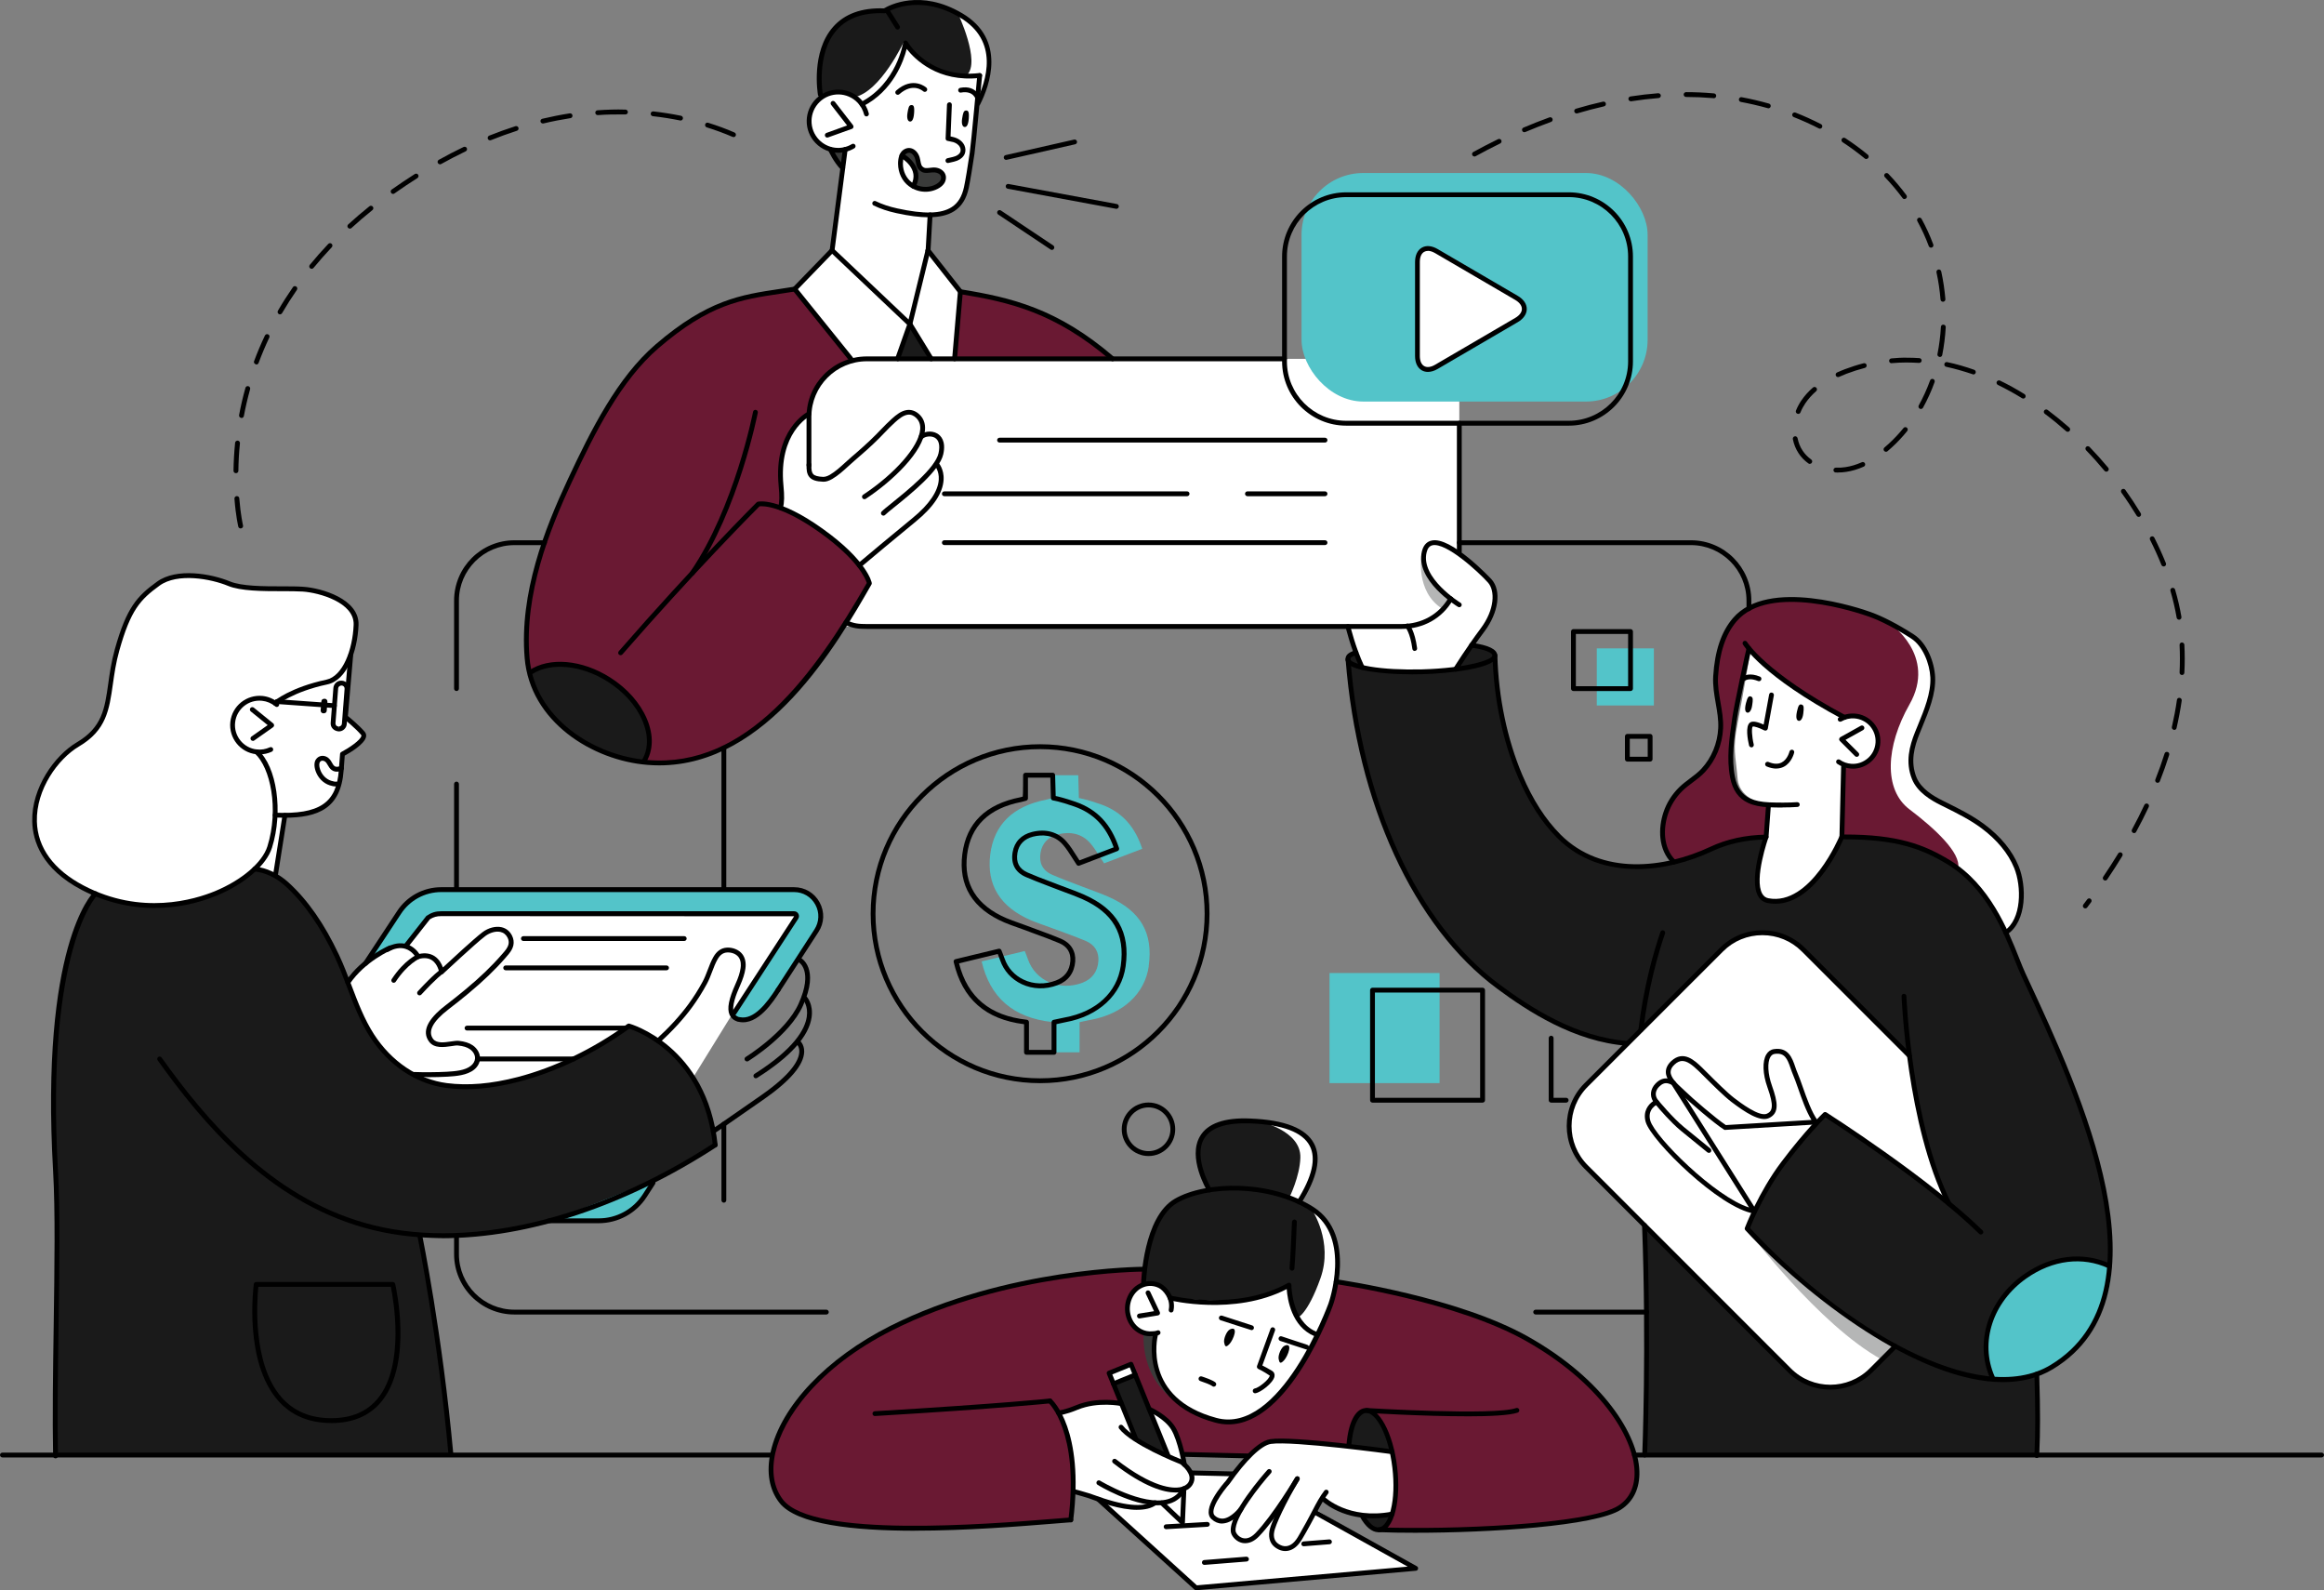 <?xml version="1.0" encoding="UTF-8"?>
<svg id="Layer_2" data-name="Layer 2" xmlns="http://www.w3.org/2000/svg" viewBox="0 0 490.96 335.86">
  <rect x="0" y="0" width="490.96" height="335.86" fill="#808080" stroke="none"/>
  <defs>
    <style>
      .cls-1 {
        fill: #6a1933;
      }

      .cls-2 {
        fill: #fff;
      }

      .cls-3 {
        fill: #b5b6b6;
      }

      .cls-4 {
        fill: #1a1a1a;
      }

      .cls-5 {
        fill: #53c4c9;
      }

      .cls-6 {
        fill: #3a3b3a;
      }
    </style>
  </defs>
  <g id="Colored">
    <g id="Group_Planning" data-name="Group Planning">
      <path class="cls-2" d="m199.04,15.04c-3.77-1.84-7.42-5.92-7.42-5.92,0,0-2.83,10.13-9.54,12.9,0,0-2.84-3.37-6.54-2.39-3.71.99-4.7,4.04-4.56,6.75.14,2.71,3.14,5.91,7.36,5.23l-2.55,21.28-7.91,8.17,11.88,14.74,21.92-.25,1.2-13.56-6.61-9.1h-.23l.45-7.51s4.85.18,6.55-2.94,2.23-9.82,2.43-11.25c.19-1.42,1.5-15.23,1.5-15.23,0,0-4.16.93-7.93-.91Z"/>
      <path class="cls-5" d="m154.8,214.01s1.38,2.65,5.23.22c3.85-2.44,8.87-12.03,8.87-12.03l4.49-7.47s.59-6.34-4.75-6.84c-5.34-.5-72.2-.31-72.2-.31l-6.45.81s-3.87,1.51-5.74,4.39c-1.87,2.88-5.94,9.69-5.94,9.69l3.3-2.28,2.45-.69,1.76.42,4.8-6.27,1.71-.65h75.51l.46.46-13.49,20.57Z"/>
      <path class="cls-2" d="m167.84,192.99h-75.51l-2.28,1.17-4.07,5.97c-.52-.24-1.13-.4-1.87-.39-2.74.03-2.79.99-2.79.99,0,0-1.46.9-3.37,1.93-1.9,1.03-4.48,4.81-4.48,4.81,0,0,.11,2.61,3.21,7.99l1.84,17.09,66.02-1.93,10.26-16.61,13.49-20.57-.46-.46Z"/>
      <path class="cls-1" d="m241.52,267.88s-22.43,1.23-39.27,6.89c-16.84,5.66-27.78,13.24-34.23,22.1-6.45,8.86-5.16,15.64-3.92,18.72,1.23,3.08,5.96,6.49,21.12,7.01,15.16.52,41.05-1.98,41.05-1.98,0,0,.42-9.16-.04-14.39l26.11,1.01,11.01.26,30.74,6.16-2.39,9.45s15.17-.09,28.74-.91c13.56-.82,20.21-2.5,21.74-3.79,1.53-1.29,4.37-2.8,3.51-9.08-.87-6.29-7.38-16.43-15.74-21.77-8.36-5.34-15.49-9.4-25.27-11.92s-16.45-4.23-22.1-4.92c-5.65-.69-41.08-2.82-41.08-2.82Z"/>
      <path class="cls-4" d="m315.82,138.42s.19,11.25,3.44,20.44c3.26,9.19,7.86,18.47,16.32,22.08,8.47,3.62,17.64,1.3,19.67.53,2.03-.77,11.94-5.15,17.85-4.7l23.02.28s11.89,1.22,17.89,6.72c6,5.49,8.66,10.4,10.9,15.93,2.24,5.53,8.89,19.88,10.74,24.43,1.85,4.55,4.25,10.12,5.95,16.08,1.7,5.96,4.02,14.44,4.13,19.98.1,5.54.45,16.28-5.78,22.95-6.23,6.67-9.66,7.09-9.66,7.09,0,0,.43,13.35,0,16.83l-82.85.26s.25-23.78.41-29.29c.16-5.5-.22-19-.22-19l-3.85-38.66s-13.17-.62-27.11-11.89c-13.94-11.27-18.42-21.53-19.49-23.65s-7.21-16.04-8.94-24.11c-1.73-8.07-3.4-20.66-3.4-20.66l30.99-1.64Z"/>
      <path class="cls-2" d="m388.75,151.93s7.74-2.61,7.98,4.93c0,0-.52,6.01-7.09,4.65l-.53,15.22s-7.06,15.6-15.21,13.55c0,0-3.67-.68-2.56-6.07,1.12-5.39,1.76-7.45,1.76-7.45l.58-6.73s-6.2-.73-6.61-5.66c-.41-4.93-1.08-6.05,0-11.56,1.08-5.5,2.72-15.3,2.72-15.3,0,0,2.42,3.38,9.35,7.7,6.93,4.32,9.91,5.98,9.91,5.98l-.3.72Z"/>
      <path class="cls-6" d="m241.63,281.18s-1.31,10.69,8.34,15.69c0,0-4.64-2.21-5.61-9.22l-.25-5.78-2.49-.69Z"/>
      <path class="cls-4" d="m284.98,305.19l8.95,1.04s-2.17-8.15-5.35-8.58c-3.18-.43-3.6,7.54-3.6,7.54Z"/>
      <path class="cls-4" d="m287.75,320.21l6.35-.25s-1.27,3.68-3.18,3.17c-1.9-.51-3.18-2.92-3.18-2.92Z"/>
      <path class="cls-4" d="m286.27,137.89l1.13,2.98s-2.68-.7-2.63-1.61c.05-.9,1.5-1.37,1.5-1.37Z"/>
      <path class="cls-4" d="m310.89,136.26l-3.36,5.08s8.4-1.65,8.3-2.92c-.11-1.27-4.93-2.16-4.93-2.16Z"/>
      <path class="cls-2" d="m284.77,132.32s2.38,7.78,2.99,8.64c0,0,4.1,1.12,9.94.95,5.84-.18,10.11-.6,10.11-.6,0,0,1.44-2.79,3.41-5.51,1.97-2.72,4.2-5.44,4.39-7.81.19-2.38.85-3.84-2.14-6.56-2.99-2.72-7.81-6.05-7.81-6.05,0,0-2.29-1.36-3.84-.39-1.55.97-1.1,5.6.44,7.41,1.54,1.8,4.2,4.1,4.2,4.1,0,0-3.94,5.75-9.48,5.62-5.54-.13-12.23.23-12.23.23Z"/>
      <path class="cls-2" d="m383.61,236.99s-2.51-5.36-3.61-8.24c-1.1-2.87-1.9-6.55-3.96-6.67-2.06-.12-2.87.96-2.92,2.32-.05,1.36.57,4.05,1.26,6.69.69,2.64-.08,4.52-1.56,4.74-1.48.22-6.15-2.69-9.09-5.56-2.93-2.86-6.03-6.63-7.9-6.67-1.87-.04-4.21,1.55-3.01,4.17l.31.49s-2.36-.21-3.05.95c-.69,1.16-1.1,2.67-.22,3.57,0,0-1.69,1.17-.5,3.16,1.19,1.99,3.11,4.1,3.11,4.1,0,0-1.85.71-.98,2.7.87,2,6.55,5.79,11.5,8.62,4.95,2.84,8,3.59,8,3.59,0,0,3.82-6.87,6.24-9.94,2.43-3.07,6.38-8.03,6.38-8.03Z"/>
      <path class="cls-2" d="m249.97,309.1s-1.04-7.37-3.63-9.18c-2.59-1.8-3.23-2.14-3.23-2.14l3.59,9.71-6.78-3.66-3.11-7.67s-3.63-.19-5.47.13c-1.83.32-7.71,2.12-7.71,2.12,0,0,2.28,3.17,2.69,8.77.4,5.6.51,7.82.51,7.82,0,0,4.97,1.65,6.86,2.18,1.89.53,6.72,2.05,9.94.46,0,0,5.71-.2,5.79-3.05,0,0,2.42-.57,2.38-2.58-.05-2.01-1.82-2.92-1.82-2.92Z"/>
      <path class="cls-2" d="m294.1,306.63s-11.92-1.45-13.91-1.64c-1.99-.19-11.55-.55-11.55-.55,0,0-3.41,1.16-6,4.43-2.59,3.27-5.67,7.48-5.67,7.48,0,0-2.14,3.6-.33,4.4,1.8.79,5.42-2.54,5.42-2.54,0,0-3.33,6.01-.45,6.96,2.88.95,10.22-9.35,10.22-9.35l-2.9,8.64s.18,2.35,1.71,2.29c1.53-.06,3.72-1.67,4.32-3.08.6-1.42,4.33-7.22,4.33-7.22,0,0,3.92,2.84,7.4,3.39,3.48.55,7.4.13,7.4.13,0,0,1.32-3.83.79-7.94-.53-4.11-.79-5.4-.79-5.4Z"/>
      <path class="cls-2" d="m164.91,107.28s-.02-2.67-.02-5.08.18-11.15,5.58-14.51c5.39-3.35.44-.27.44-.27v11.54s.68,3.18,2.98,2.27c2.3-.91,1.52-.04,4.23-2.46,2.71-2.42,8.5-8.21,8.5-8.21,0,0,2.93-3.41,4.82-3.42,1.89,0,4.14,1.18,3.31,4.52l.18.38s1.5-1.11,3.09.16c1.59,1.27-.42,6.01-.42,6.01,0,0,1.06-.06,1.03,2.21-.02,2.27-.99,4.83-3.24,7.32-2.25,2.48-13.63,11.5-13.63,11.5,0,0-5.08-5.15-9.14-7.86-4.06-2.7-7.71-4.09-7.71-4.09Z"/>
      <rect class="cls-2" x="170.9" y="75.79" width="137.39" height="56.53" rx="3.16" ry="3.16"/>
      <path class="cls-1" d="m423.73,196.99s-4.2-10.7-11.17-14.29c-6.96-3.59-10.34-5.93-23.1-5.93v-14.94s7.44.73,7.28-5.29c0,0,.12-6-7.28-5.02,0,0-8.33-4.92-10.93-6.68-2.59-1.76-8.91-7.69-8.91-7.69,0,0-2.08,9-2.52,11.85-.43,2.85-1.65,9.22-1.42,12.55.24,3.33,1.06,8.49,8,8.49l-.58,6.46s-6.02.52-9.11,1.8c-3.08,1.28-8.09,3.55-10.37,3.77,0,0-2.51-2.38-2.42-6.73.09-4.34,2.65-8.18,5.5-10.03,2.85-1.85,5.22-4.7,6.19-7.98.96-3.28.55-5.95.13-8.55-.42-2.6-1.12-6.83.22-11.26,1.34-4.43,2.35-7.43,5.96-8.86,3.62-1.43,8.45-2.79,14.13-1.74,5.69,1.05,13.6,2.94,17.73,5.7,4.13,2.76,6.29,3.72,7.23,10.1,0,0-.03,4.52-1.91,8.47-1.88,3.95-2.96,8.37-2.57,11.06.39,2.69,2.51,5.36,5.69,6.96,3.18,1.6,9.31,4.68,12.22,7.71,2.91,3.03,4.89,6.12,5.32,10.23.43,4.1-1.57,9.22-3.32,9.82Z"/>
      <path class="cls-1" d="m164.91,107.28s15.78,6.92,18.67,16.16c0,0-8.41,14.62-13.57,20.25-5.15,5.63-14.82,17.48-30.27,17.44-15.45-.04-23.44-10.21-24.33-11.51-.89-1.3-5.45-7.82-3.98-19.32,1.46-11.5,5.31-21.23,8.94-28.75,3.63-7.52,10.23-21.52,16.82-26.92,6.59-5.4,15.48-13.11,30.69-13.58l11.88,14.74s-7.76,2.23-8.86,11.28c0,0-3.42,1.96-4.7,6.28-1.29,4.31-1.16,9.98-1.16,9.98l-.13,3.96Z"/>
      <path class="cls-1" d="m202.88,61.61l-1.2,13.93h33.07s-12.39-12.42-31.87-13.93Z"/>
      <path class="cls-4" d="m182.08,22.02s8.55-5.58,9.15-12.6c0,0,3.57,4.34,7.04,5.43,3.47,1.09,8.7,1.11,8.7,1.11l-.31,5.3s3.43-6.84,1.71-11.78c-1.72-4.94-6.98-7.67-9.93-8.26-2.95-.59-7.27-1.39-10.89.71l-1.29.35s-8.06.09-10.17,4.08c-2.11,3.99-3.19,6.05-3.24,9.01-.05,2.97.71,5.14.71,5.14,0,0,5.46-3.03,8.54,1.51Z"/>
      <polygon class="cls-6" points="178.34 31.61 177.74 35.18 175.67 32.05 178.34 31.61"/>
      <polygon class="cls-2" points="260.75 311.19 251.84 310.79 232.05 316.35 252.44 335.14 298.82 331.1 266.26 312.02 260.75 311.19"/>
      <polygon class="cls-4" points="246.7 307.5 239.84 290.38 235.22 292.26 239.92 303.84 246.7 307.5"/>
      <polygon class="cls-2" points="239.84 290.38 238.93 288.13 234.3 289.8 235.22 292.26 239.84 290.38"/>
      <path class="cls-2" d="m403.36,222.86l-23.83-23.7s-5.99-4.61-13.24-.59l-32.04,31.5s-5.47,6.52-1.01,14l43.85,44.17s4.06,4.5,9.08,4.71c0,0,4.06.16,5.99-1.29,1.93-1.45,8.26-7.24,8.26-7.24,0,0-19.65-12.17-24.72-18.2-5.07-6.03-6.58-6.52-6.58-6.52l1.89-4.77s4.78-8.27,6.57-10.73c1.79-2.46,8.01-8.98,8.01-8.98,0,0,17.28,12.17,20.37,14.34,3.09,2.17,5.12,3.81,5.12,3.81,0,0-3.91-11.57-4.85-14.89-.94-3.31-2.86-15.65-2.86-15.65Z"/>
      <path class="cls-2" d="m58.22,148.43s3.04-2.04,6.34-3.12c3.3-1.08,6.01-1.77,7.08-2.72,1.07-.95,2.41-4.36,2.97-6.99.56-2.63,2.6-5.62-3.81-9.35,0,0-2.84-1.39-8.3-1.86s-7.93.51-11.29-.4c-3.36-.92-5.94-2.43-9.23-2.4-3.28.04-6.7-.42-11.08,3.71-4.37,4.12-5.62,9.49-6.28,12.4-.65,2.91-.63,5.85-1.72,9.77-1.09,3.92-2.26,7.66-5.76,9.34-3.5,1.68-6.33,5.15-8.05,8.89-1.72,3.75-2.46,9.9.35,14.84,2.81,4.94,11.06,8.94,17.12,10.15,6.06,1.21,14.27.89,18.3-1.68,4.03-2.57,9.49-3.87,11.42-8.48,1.93-4.61,1.87-9.19,1.87-9.19,0,0-.1-4.76-1.15-7.88s-2.31-4.62-2.31-4.62c0,0-5.93-.71-5.55-5.91.38-5.2,5.38-5.62,6.22-5.45.84.17,2.87.96,2.87.96Z"/>
      <path class="cls-2" d="m74.2,137.3l-1.22,14.15s4.08,3.14,3.87,3.85c-.21.71-4.22,3.83-4.22,3.83,0,0-.49,4.8-.92,6.2-.43,1.4-2.53,7.6-11.52,6.87l-1.97,12.45-3.93-.89s2.5-2.68,2.99-5.63c.5-2.94,1.11-5.79.7-9.32-.41-3.53-1.94-8.62-3.08-9.69s-2.76-.11-4.56-2.43c-1.8-2.32-1.32-6.8,1.12-8.15,2.44-1.36,5.42-1.29,6.76-.12,0,0,3.87-2.5,7.22-3.32,3.35-.81,7-1.11,8.76-7.82Z"/>
      <path class="cls-4" d="m132.69,216.61s16.87,4.67,17.99,25.22c0,0-14.57,10.7-34.41,16.01-19.84,5.31-27.58,3.18-27.58,3.18,0,0,3.07,16.47,4.28,26.08,1.21,9.62,2.29,20.08,2.29,20.08H11.73s.07-35.9,0-48.54c-.07-12.63-.42-31.93-.42-31.93,0,0,.92-20.98,4.19-28.52,3.27-7.54,4.32-9.44,4.32-9.44,0,0,7.82,3.85,15.84,2.37,8.02-1.48,12.12-2.33,18.16-7.57,0,0,4.92.16,9.02,5.43,4.1,5.28,8.29,11.74,11.8,21.52,3.51,9.78,10.2,17.65,19.12,18.69,8.92,1.04,18.86-.99,26.3-4.85,7.43-3.86,12.65-7.72,12.65-7.72Z"/>
      <path class="cls-4" d="m241.52,270.7s1.44-14.03,5.98-16.44c4.54-2.41,8.33-2.99,8.33-2.99,0,0-4.47-5.82-2.09-10.26,2.38-4.44,7.34-4.63,12.75-3.99,5.41.64,9.21,1.87,10.94,5.34,1.74,3.48-2.91,11.36-2.91,11.36,0,0,5.93,2.73,7.35,7.5,1.42,4.76.71,9.33-.71,13.9-1.42,4.57-2.83,6.95-2.89,6.95-.07,0-6.44-2.96-5.99-10.55,0,0-7.85,4.38-14.16,3.67-6.31-.71-10.62-.99-10.62-.99,0,0-1.15-3.03-5.98-3.5Z"/>
      <path class="cls-2" d="m247.43,276.57s.07-5.24-4.6-5.66c0,0-4.46.98-4.59,4.59-.14,3.61.89,6.22,5.88,6.36,0,0-1.16,5.9,1.06,9.62,2.22,3.73,6.25,7.01,11.23,8.36,4.99,1.35,7.75-.03,10.35-2.22,2.6-2.18,7.38-7.93,9.41-11.31,2.03-3.38,2.09-4.25,2.09-4.25,0,0-6.55-2.72-5.99-10.55,0,0-4.47,3.65-12.76,3.32-8.29-.34-12.02-.64-12.02-.64l-.07,2.37Z"/>
      <path class="cls-5" d="m117.03,257.64l20.95-8.29s-3.19,6.72-7.24,7.56c-4.06.84-13.7.73-13.7.73Z"/>
      <path class="cls-6" d="m190.84,32.86s2.35,1.59,2.48,3.23c.13,1.64-.2,3.23-.2,3.23,0,0,2.42.75,4.67,0,2.25-.75,1.54-2.94.87-3.23-.68-.29-2.7.26-3.41-.21-.71-.47-1.38-.98-1.38-1.79s-.81-2.48-1.85-2.48-1.18,1.25-1.18,1.25Z"/>
      <rect class="cls-5" x="274.96" y="36.54" width="73.11" height="48.27" rx="13.05" ry="13.05"/>
      <path class="cls-2" d="m320.37,67.59c2.2-1.29,2.2-3.39,0-4.68l-16.92-9.88c-2.2-1.29-4-.25-4,2.3v19.85c0,2.55,1.8,3.58,4,2.3l16.92-9.89Z"/>
      <path class="cls-5" d="m242.69,204.04c-.81,5.82-5.46,10.12-12.26,11.35-.73.13-1.46.31-2.36.5v6.37h-5.81v-6.4c-8.36-.93-13.12-5.29-14.88-12.8,3.08-.74,6-1.45,9.11-2.2.24.62.48,1.18.67,1.75,1.57,4.56,6.69,6.77,11.48,4.96,2.21-.84,3.24-2.49,3.4-4.57.14-1.9-.73-3.45-2.65-4.26-2.48-1.04-5.03-1.93-7.56-2.87-1.33-.5-2.7-.93-4.01-1.49-6.55-2.81-9.44-7.5-8.62-13.95.8-6.28,4.78-10.16,11.83-11.54.29-.06.56-.15,1.02-.27v-4.89h5.74l.13,4.83s1.27.14,4.57,1.29c4.69,1.64,7.32,4.9,8.82,9.42-2.69,1.03-5.37,2.05-8.06,3.07-1.01-1.49-1.82-2.98-2.93-4.26-1.74-2-4.19-2.52-6.79-1.87-2.03.51-3.36,1.84-3.7,3.84-.36,2.08.31,3.76,2.45,4.7,2.12.93,4.31,1.71,6.47,2.55,1.81.71,3.67,1.33,5.44,2.11,6.79,3,9.46,7.65,8.48,14.63Z"/>
      <rect class="cls-5" x="280.86" y="205.51" width="23.25" height="23.25" transform="translate(584.98 434.27) rotate(180)"/>
      <polygon class="cls-4" points="189.18 75.96 196.57 75.54 192.38 68.7 189.18 75.96"/>
      <path class="cls-4" d="m112.04,142.04c1.09,4.27,2.86,6.83,3.37,7.59.81,1.19,7.57,9.8,20.55,11.29,3.18-5.01-.09-12.79-7.31-17.37-5.9-3.75-12.62-4.2-16.61-1.5Z"/>
      <path class="cls-3" d="m300.3,117.23s-1.36,7.67,4.37,11.33l1.82-2.09s-5.78-4.16-6.18-9.25Z"/>
      <path class="cls-3" d="m397.44,287.12c1.62-1.46,2.96-2.68,2.96-2.68,0,0-19.65-12.17-24.72-18.2-4.7-5.6-6.34-6.42-6.55-6.51-.03-.01,15.08,20.07,28.32,27.38Z"/>
      <rect class="cls-5" x="337.33" y="136.94" width="12.06" height="12.06"/>
      <path class="cls-2" d="m202.33,2.74s4.92,10.33,1.93,13.1c1.57.11,2.71.12,2.71.12l-.31,5.3s3.43-6.84,1.71-11.78c-1.09-3.12-3.59-5.36-6.03-6.74Z"/>
      <path class="cls-2" d="m191,8.7s-4.97,10.75-10.57,11.84l1.66,1.48s7.71-3.41,8.91-13.33Z"/>
      <path class="cls-2" d="m277.17,255.53s4.54,6.71,1.79,14.44c-2.75,7.72-4.9,8.39-4.9,8.39,0,0,.83,2.71,4.39,3.36,0,0,3.6-6.39,3.99-12.33.39-5.94.39-10.52-5.26-13.86Z"/>
      <path class="cls-2" d="m266.07,236.86s8.81,1.85,8.64,7.65c-.11,3.96-2.32,8.4-2.32,8.4l2.13.81s3.11-5.05,3.31-8.77c.21-3.72-1.05-5.94-11.77-8.09Z"/>
      <path class="cls-2" d="m427.05,187.16c-.43-4.1-2.42-7.19-5.32-10.23-2.91-3.03-9.03-6.11-12.22-7.71-3.18-1.6-5.3-4.27-5.69-6.96-.39-2.69.68-7.11,2.57-11.06,1.88-3.95,1.91-8.47,1.91-8.47-.94-6.39-3.1-7.34-7.23-10.1-.6-.4-1.29-.78-2.03-1.15.2.15,10.24,6.94,4.35,17.3-5.03,8.85-5.5,18.01,0,22.16,5.36,4.05,10.89,9.19,10.28,12.39,6.31,4.07,10.08,13.65,10.08,13.65,1.75-.6,3.75-5.72,3.32-9.82Z"/>
      <path class="cls-5" d="m445.87,267.52s-11.55-5.57-20.63,3.94c-9.08,9.51-4.39,19.7-4.39,19.7,0,0,11.35,2.18,18.88-7.58,7.26-9.41,6.14-16.05,6.14-16.05Z"/>
      <path d="m235.04,76.3c-.12,0-.24-.04-.33-.13-11.78-10.13-21.42-12.36-31.91-14.06-.28-.05-.47-.31-.42-.59.04-.28.29-.45.58-.42,10.64,1.73,20.43,4,32.41,14.3.21.18.24.5.05.72-.1.12-.24.18-.39.18Z"/>
      <path d="m139.28,161.65c-.81,0-1.64-.03-2.47-.1-11.75-.93-24.84-9.16-25.97-22.56-1.15-13.7,4.24-27.32,9.06-37.65,4.98-10.66,10.52-21.65,18.58-28.59,10.99-9.45,18.04-10.5,26.21-11.72,1.01-.15,2.04-.31,3.1-.48.3-.04.54.15.58.42.05.28-.14.54-.42.59-1.07.17-2.1.33-3.11.48-8.34,1.24-14.93,2.23-25.69,11.48-7.91,6.8-13.39,17.68-18.32,28.25-4.77,10.21-10.1,23.67-8.97,37.13,1.07,12.84,13.7,20.73,25.03,21.63,20.78,1.68,35.04-17.94,46.23-37.4-.27-.85-1.9-4.91-9.93-10.64-8.01-5.72-12.01-5.64-12.74-5.55-1.34,1.34-13.92,14-28.96,31.27-.19.21-.51.23-.72.05-.21-.18-.23-.5-.05-.72,15.86-18.21,28.99-31.31,29.12-31.44.06-.07.15-.11.24-.13.17-.05,4.36-.98,13.7,5.69,9.42,6.72,10.35,11.26,10.38,11.45.02.12,0,.24-.06.35-7.2,12.54-21.93,38.19-44.83,38.19Z"/>
      <path d="m162.88,307.82H.51c-.28,0-.51-.23-.51-.51s.23-.51.51-.51h162.37c.28,0,.51.23.51.51s-.23.51-.51.51Z"/>
      <path d="m490.45,307.82h-145.16c-.28,0-.51-.23-.51-.51s.23-.51.51-.51h145.16c.28,0,.51.23.51.51s-.23.51-.51.51Z"/>
      <path d="m263.56,308.01s-13.31-.32-13.31-.32c-.28,0-.5-.24-.5-.52,0-.28.23-.5.51-.5.01,0,13.31.32,13.31.32.28,0,.5.24.5.52,0,.28-.23.5-.51.5Z"/>
      <g>
        <path d="m195.5,40.5c-1.23,0-2.44-.4-3.48-1.16-1.43-1.05-2.29-2.83-2.3-4.76-.01-1.29.37-2.37,1.03-2.86.61-.47,1.31-.59,1.98-.33.82.32,1.45,1.18,1.64,2.24.24,1.36.37,1.45.65,1.65.28.21.41.3,1.77.13,1.07-.16,2.08.21,2.63.9.44.56.54,1.26.27,1.99-.3.83-1.27,1.58-2.51,1.95-.55.17-1.11.25-1.67.25Zm-3.47-8.23c-.22,0-.44.08-.66.25-.32.24-.63.97-.63,2.05.01,1.61.72,3.08,1.89,3.95,1.78,1.3,3.56.96,4.25.76,1.05-.32,1.69-.91,1.85-1.33.14-.39.11-.73-.11-1-.32-.41-.99-.6-1.7-.53-1.62.21-1.97.07-2.5-.32-.56-.41-.77-.77-1.04-2.3-.13-.7-.52-1.28-1-1.47-.11-.04-.22-.07-.33-.07Z"/>
        <path d="m192.93,39.83c-.08,0-.17-.02-.25-.07-.25-.14-.33-.45-.2-.7,1.89-3.38-2.03-5.67-2.2-5.76-.24-.14-.33-.45-.19-.69.14-.25.45-.33.7-.2,1.73.98,4.49,3.74,2.59,7.15-.09.17-.27.26-.45.26Z"/>
      </g>
      <path d="m430.29,307.94c-.31-.01-.52-.25-.51-.54l.03-.67q.3-6.16,0-15.48l-.03-1.02c-.01-.28.21-.51.49-.52.29,0,.51.22.52.49l.03,1.01q.3,9.36,0,15.56l-.03.67c-.01.27-.24.49-.51.49Z"/>
      <path d="m411.74,254.76c-.19,0-.36-.1-.46-.28-8.47-16.83-9.55-43.78-9.56-44.06-.01-.28.21-.52.49-.53.27.02.52.21.53.49.01.27,1.09,27.01,9.45,43.64.13.25.03.56-.23.68-.07.04-.15.05-.23.05Z"/>
      <path d="m146.26,121.55c-.1,0-.2-.03-.29-.09-.23-.16-.29-.47-.13-.71,9.29-13.55,13.21-33.58,13.25-33.78.05-.28.32-.46.6-.4.28.05.46.32.4.6-.04.2-3.99,20.44-13.41,34.16-.1.14-.26.22-.42.22Z"/>
      <path d="m186.62,108.9c-.13,0-.25-.05-.35-.14-.2-.2-.22-.52-.02-.72.31-.33,1.05-.92,2.07-1.74,3.23-2.6,9.25-7.43,9.95-10.57.36-1.64.09-2.77-.78-3.28-.83-.47-2.05-.28-2.58.22-.21.19-.53.18-.72-.03-.19-.21-.18-.53.03-.72.82-.75,2.5-1.1,3.78-.36.74.43,1.9,1.57,1.27,4.39-.78,3.49-6.74,8.28-10.31,11.15-.95.77-1.71,1.37-1.97,1.65-.1.11-.24.16-.37.16Z"/>
      <path d="m181.54,119.92c-.15,0-.29-.06-.39-.18-.18-.21-.15-.54.06-.72,2.62-2.2,6.67-5.6,11.62-9.65,3.44-2.82,5.33-5.6,5.49-8.04.12-1.91-.84-2.94-.88-2.99-.19-.21-.19-.53.02-.72.2-.19.52-.19.72.01.05.06,1.3,1.37,1.16,3.72-.16,2.78-2.13,5.75-5.86,8.8-4.95,4.06-9,7.45-11.61,9.65-.1.08-.21.12-.33.12Z"/>
      <path d="m164.91,107.79c-.39-.08-.56-.35-.5-.62.28-1.24.3-2.38.09-4.52-1.15-11.81,5.87-15.54,6.17-15.69.24-.13.56-.03.68.22.13.25.03.56-.22.68-.27.14-6.69,3.6-5.62,14.69.22,2.26.19,3.48-.11,4.83-.05.24-.26.4-.5.4Z"/>
      <path d="m182.61,105.43c-.17,0-.33-.08-.42-.23-.16-.24-.09-.55.15-.71,6.72-4.43,11.79-10.23,12.06-13.8.08-1.04-.23-1.86-.95-2.51-.37-.33-.96-.71-1.72-.59-.94.15-1.81.86-2.61,1.58-.81.72-1.58,1.52-2.33,2.3-.32.33-.64.66-.96.99-1.74,1.76-3.63,3.41-5.26,4.8-.43.37-.86.76-1.29,1.15-1.09,1-2.21,2.02-3.48,2.76-.72.41-1.37.61-1.93.57-1.44-.06-2.29-.33-2.83-.92-.64-.7-.69-1.71-.64-2.7.01-.28.19-.51.53-.49.28.01.5.25.49.53-.05,1.04.06,1.63.37,1.97.33.36,1,.54,2.12.59.39-.01.83-.12,1.38-.43,1.17-.68,2.25-1.67,3.3-2.63.44-.4.88-.8,1.31-1.17,1.61-1.37,3.48-3.01,5.19-4.74.32-.32.64-.65.95-.98.76-.79,1.55-1.6,2.39-2.35.92-.82,1.91-1.63,3.13-1.82.9-.13,1.79.15,2.56.83.96.85,1.39,1.98,1.29,3.34-.34,4.58-6.72,10.76-12.51,14.58-.09.05-.18.08-.28.08Z"/>
      <path d="m196.19,45.89c-1.9,0-4.16-.29-6.84-.88-1.82-.4-3.39-.93-4.79-1.61-.25-.12-.36-.43-.23-.68.13-.25.43-.36.68-.23,1.33.65,2.82,1.15,4.56,1.53,5.64,1.24,9.28,1.14,11.48-.28,1.33-.85,2.18-2.25,2.61-4.27.27-1.25.8-4.39,1.2-7.16.31-2.1,1.58-16.26,1.6-16.4.03-.28.23-.47.55-.46.28.03.49.27.46.55-.05.59-1.29,14.34-1.6,16.46-.36,2.44-.91,5.8-1.21,7.22-.49,2.3-1.49,3.9-3.06,4.91-1.34.86-3.11,1.29-5.41,1.29Z"/>
      <path d="m175.79,53.4c-.34-.04-.54-.3-.51-.58l2.77-21.33c.04-.28.3-.49.57-.44.28.03.47.29.44.57l-2.77,21.33c-.03.26-.25.44-.51.44Z"/>
      <path d="m177.07,32.26c-1.75,0-3.49-.7-4.78-2.04-2.55-2.64-2.48-6.86.16-9.42,2.64-2.55,6.87-2.48,9.42.16.81.84,1.39,1.87,1.67,2.99.07.27-.1.55-.37.62-.27.08-.55-.09-.62-.37-.24-.95-.73-1.83-1.41-2.54-2.16-2.23-5.74-2.3-7.98-.13-2.24,2.16-2.3,5.74-.14,7.98,1.83,1.89,4.7,2.28,6.95.92.24-.14.55-.07.7.18.14.24.07.55-.17.7-1.07.64-2.25.95-3.43.95Z"/>
      <path d="m192.56,22.19c.41,0,.66.21.55,1.68-.12,1.64-.58,1.86-.94,1.79s-.65-.62-.46-1.78c.19-1.15.3-1.69.84-1.69Z"/>
      <path d="m204.11,23.34c.41,0,.66.21.55,1.68-.12,1.64-.58,1.86-.94,1.79-.36-.07-.65-.62-.46-1.78.19-1.15.3-1.69.84-1.69Z"/>
      <path d="m206.68,21.57c-.24,0-.45-.17-.5-.41-.05-.23-.53-2.08-3.16-1.61-.26.08-.54-.13-.59-.4-.05-.28.13-.54.41-.6,3.65-.7,4.34,2.37,4.35,2.41.06.28-.12.54-.4.6-.04,0-.07.01-.1.01Z"/>
      <path d="m189.65,20.02c-.14,0-.28-.06-.38-.17-.19-.21-.17-.53.05-.72,3.59-3.16,6.38-.63,6.4-.6.2.19.22.51.02.72-.2.2-.51.21-.72.02-.09-.08-2.16-1.91-5.03.63-.1.08-.22.13-.34.13Z"/>
      <path d="m196.05,53.63c-.31-.02-.52-.26-.51-.54l.44-7.74c.02-.28.27-.5.54-.48.28.01.49.26.48.54l-.44,7.74c-.02.27-.24.48-.51.48Z"/>
      <path d="m182.08,22.53c-.18,0-.36-.1-.45-.28-.13-.25-.03-.56.22-.69,7.58-3.92,8.93-12.47,8.94-12.56.03-.22.2-.39.41-.43.2-.04.43.06.54.25.18.32,4.65,7.84,15.17,6.61.31.02.54.17.56.45.03.28-.17.53-.45.57-8.87,1-13.77-3.93-15.48-6.12-.65,2.6-2.84,8.83-9.23,12.13-.08.04-.15.06-.23.06Z"/>
      <path d="m174.77,29.06c-.21,0-.4-.13-.48-.34-.09-.27.04-.56.31-.65l4.36-1.57-3.38-4.36c-.17-.22-.13-.54.09-.71.22-.18.54-.14.72.09l3.81,4.91c.1.13.13.3.09.46-.05.15-.16.28-.32.33l-5.02,1.8c-.06.02-.12.03-.17.03Z"/>
      <path d="m189.62,6.24c-.17,0-.33-.08-.43-.24l-2.13-3.37c-.15-.24-.08-.55.16-.7.24-.15.56-.08.7.16l2.13,3.37c.15.24.08.55-.16.7-.08.05-.18.08-.27.08Z"/>
      <path d="m347.45,307.82c-.3-.01-.52-.25-.51-.53,0-.22.93-22.61-.04-48.47-.01-.28.21-.52.49-.53.29-.01.52.21.53.49.97,25.9.05,48.32.04,48.55-.01.27-.24.49-.51.49Z"/>
      <path d="m346.64,218.02c-.34-.04-.54-.29-.51-.57,1.1-9.09,3.14-16.23,4.65-20.62.09-.27.38-.41.65-.32.26.09.41.38.32.65-1.5,4.35-3.51,11.42-4.6,20.42-.03.26-.25.45-.51.45Z"/>
      <path d="m376.56,170.56c-1.05,0-2.06-.03-2.84-.06-1.83-.08-3.23-.37-4.42-.92-2.05-.95-3.29-2.71-3.8-5.38-.78-4.04-.18-8.15.39-12.13l.08-.57c.37-2.6,2.92-14.43,3.03-14.71.09-.27.4-.41.65-.31.26.1.4.39.31.65-.08.36-2.58,11.72-2.98,14.51l-.08.56c-.56,3.89-1.14,7.92-.4,11.79.45,2.33,1.5,3.84,3.22,4.64,1.06.49,2.35.75,4.04.83,1.69.07,4.17.09,5.9-.04.28,0,.53.19.54.47.02.28-.19.53-.47.54-.96.07-2.09.1-3.17.1Z"/>
      <path d="m389.63,152.03c-.08,0-.16-.02-.24-.06-17.11-9.13-21.03-15.58-21.19-15.86-.14-.24-.06-.55.18-.7.24-.14.56-.06.7.18.04.06,4,6.51,20.79,15.47.25.13.34.44.21.69-.09.17-.27.27-.45.27Z"/>
      <path d="m380.61,148.81c-.4-.12-.69.02-.99,1.46-.34,1.6.05,1.94.41,1.98s.79-.42.93-1.58c.13-1.16.17-1.71-.35-1.86Z"/>
      <path d="m369.88,147.1c-.39-.13-.69,0-1.04,1.43-.39,1.59-.02,1.94.34,1.99.36.04.81-.39.98-1.55.17-1.16.23-1.7-.28-1.87Z"/>
      <path d="m368.12,143.99c-.17,0-.33-.08-.43-.23-.15-.23-.09-.55.15-.71.7-.46,1.87-.99,3.95-.15.26.1.39.4.28.66-.1.26-.4.39-.66.28-1.61-.65-2.42-.33-3.01.06-.08.05-.18.08-.28.08Z"/>
      <path d="m391.44,162.34c-.13,0-.26,0-.39-.01-1.06-.07-2.08-.42-2.94-1.02-.23-.16-.29-.48-.13-.71.16-.24.48-.28.71-.13.71.5,1.55.79,2.42.85,1.27.1,2.51-.34,3.48-1.18s1.54-2.02,1.63-3.3c.08-1.28-.34-2.51-1.18-3.48-.85-.96-2.02-1.54-3.3-1.63-.96-.07-1.91.16-2.73.64-.25.13-.56.05-.7-.18-.14-.24-.06-.56.18-.7,1-.58,2.11-.85,3.31-.78,1.55.1,2.97.8,4,1.97,1.02,1.17,1.53,2.67,1.43,4.22-.1,1.55-.8,2.97-1.97,4-1.07.94-2.42,1.45-3.83,1.45Z"/>
      <path d="m392.24,159.85c-.13,0-.26-.05-.36-.15l-3.2-3.2c-.11-.11-.17-.27-.14-.43.02-.16.12-.3.25-.38l4.3-2.4c.25-.14.56-.05.7.2.14.25.05.56-.19.7l-3.72,2.07,2.73,2.72c.2.2.2.52,0,.72-.1.1-.23.15-.36.15Z"/>
      <g>
        <path d="m54.82,159.33c-.22,0-.44-.01-.67-.03-3.39-.36-5.86-3.42-5.49-6.82.37-3.39,3.41-5.83,6.81-5.49,1.23.13,2.39.63,3.33,1.42.22.18.24.5.06.72-.18.22-.5.25-.72.06-.79-.67-1.75-1.07-2.78-1.18-2.84-.31-5.39,1.75-5.69,4.59-.15,1.37.25,2.72,1.12,3.8.87,1.07,2.1,1.75,3.47,1.89.94.11,1.88-.06,2.73-.45.25-.13.56-.01.68.24.12.26,0,.56-.25.68-.81.38-1.7.57-2.6.57Z"/>
        <path d="m53.43,156.48c-.16,0-.32-.08-.42-.22-.16-.23-.11-.55.13-.71l3.41-2.4-3.57-2.89c-.22-.18-.25-.5-.08-.72.18-.22.5-.25.72-.08l4.09,3.32c.13.1.19.25.19.42,0,.16-.09.31-.22.4l-3.96,2.79c-.09.06-.19.1-.29.1Z"/>
      </g>
      <path d="m375.05,190.88c-.54,0-1.08-.05-1.64-.16-.88-.17-1.55-.66-2-1.45-1.94-3.4.88-11.72,1.19-12.61l.5-6.66c.02-.28.3-.46.54-.47.28.02.49.26.47.54l-.5,6.73c-.06.22-3.1,8.84-1.32,11.96.31.53.73.85,1.31.96,8.85,1.67,14.97-13.03,15.03-13.18.11-.26.4-.38.67-.28.26.11.38.4.28.67-.25.6-5.82,13.95-14.52,13.95Z"/>
      <path d="m375.24,162.33c-.63,0-1.31-.15-2.03-.45-.26-.11-.38-.41-.28-.67.11-.26.42-.38.67-.28,1.1.46,2.03.5,2.78.11,1.26-.64,1.65-2.29,1.66-2.31.07-.27.35-.43.61-.38.27.06.45.33.38.61-.02.08-.5,2.12-2.18,2.98-.49.25-1.03.38-1.61.38Z"/>
      <path d="m242.98,282.22c-.78,0-1.59-.2-2.32-.59-2.63-1.39-3.74-4.87-2.48-7.75.64-1.46,1.78-2.53,3.19-3.03,1.31-.46,2.72-.35,3.97.32,1.05.56,3.15,2.75,2.57,5.63-.06.28-.33.45-.6.4-.28-.05-.45-.33-.4-.6.48-2.38-1.33-4.16-2.05-4.54-.98-.52-2.11-.61-3.15-.25-1.15.4-2.07,1.28-2.59,2.48-1.05,2.4-.15,5.29,2.02,6.44.7.37,1.49.53,2.25.45.23,0,.74-.03,1.06-.17.25-.13.56,0,.67.25.11.26,0,.56-.26.67-.57.26-1.36.27-1.42.26-.15.01-.3.02-.46.02Z"/>
      <path d="m277.83,282.22c-.07,0-.14-.01-.2-.04-4.79-2.03-5.65-7.75-5.8-9.92-11.05,5.72-24.64,2.39-24.78,2.36-.27-.07-.44-.35-.37-.62.07-.27.34-.43.62-.37.13.03,13.94,3.4,24.76-2.65.16-.09.36-.09.51,0,.16.09.25.26.25.44,0,.08,0,7.6,5.21,9.82.26.11.38.41.27.67-.08.19-.27.31-.47.31Z"/>
      <path d="m193.27,323.3c-12.85,0-25.02-1.28-28.63-5.91-2.16-2.77-2.79-6.5-1.83-10.77,2.16-9.63,11.81-19.8,25.18-26.54,24.6-12.4,53.24-12.53,53.63-12.53.28,0,.51.23.51.51s-.23.51-.51.51c-.38,0-28.79.12-53.18,12.42-15.66,7.89-23,18.53-24.64,25.85-.89,3.97-.32,7.39,1.64,9.92,6.33,8.13,43.21,5.15,57.09,4.03,1.43-.11,2.66-.21,3.65-.29.28.02.53.19.54.47.02.28-.19.53-.47.54-.99.07-2.22.17-3.64.29-7.05.57-18.44,1.49-29.35,1.49Z"/>
      <path d="m298.98,323.73c-2.82,0-5.41-.04-7.62-.13-.28-.01-.5-.25-.49-.53,0-.28.24-.49.51-.49,14.36.54,44.32-.54,50.53-4.6,2.33-1.52,3.51-4.01,3.4-7.2-.24-7.41-7.42-18.8-22.94-27.56-14.63-8.26-39.13-11.86-40.17-12.01-.28-.04-.47-.3-.43-.58.04-.28.25-.47.58-.43,1.04.15,25.72,3.77,40.52,12.12,15.87,8.96,23.22,20.73,23.46,28.42.11,3.57-1.22,6.37-3.86,8.09-5.42,3.53-27.94,4.9-43.49,4.9Z"/>
      <path d="m259.51,300.84c-.91,0-1.84-.12-2.8-.38-16.51-4.45-13.13-18.57-13.09-18.72.07-.27.35-.44.62-.37.27.07.44.35.37.62-.14.54-3.16,13.3,12.37,17.48,13.49,3.67,23.56-23.88,23.66-24.15.05-.14,4.94-13.99-3.68-19.51-8.76-5.61-21.94-5.42-28.3-1.73-6.14,3.56-6.57,16.89-6.57,17.02,0,.28-.23.5-.51.5-.29-.01-.52-.24-.51-.53.01-.57.45-14.03,7.08-17.87,6.61-3.83,20.3-4.05,29.37,1.75,9.3,5.96,4.14,20.57,4.08,20.72-.39,1.1-9.17,25.17-22.08,25.17Z"/>
      <path d="m274.45,254.36c-.09,0-.19-.03-.27-.08-.24-.15-.31-.46-.16-.7,3.17-5.01,4.07-8.91,2.66-11.58-1.51-2.87-5.72-4.46-12.53-4.74-5.08-.17-8.39.89-9.77,3.23-2.37,4,1.5,10.51,1.55,10.57.14.24.07.56-.17.7-.25.14-.56.07-.7-.17-.17-.29-4.22-7.09-1.55-11.62,1.59-2.69,5.16-3.99,10.7-3.73,7.2.29,11.7,2.06,13.39,5.28,1.59,3.02.67,7.25-2.7,12.6-.1.15-.26.24-.43.24Z"/>
      <path d="m259.83,280.78c-.68.32-1.37,1.97-1.22,2.77.16.8.33,1.16,1.14.29.82-.87,2-3.97.07-3.06Z"/>
      <path d="m271.34,284.25c-.68.32-1.37,1.97-1.22,2.77.16.8.33,1.16,1.14.29.82-.87,2-3.97.07-3.06Z"/>
      <path d="m265.16,294.27c-.25,0-.47-.18-.5-.44-.04-.28.15-.54.43-.58.76-.11,2.98-1.81,3.16-2.71-1.33-.91-2.41-1.41-2.42-1.41-.24-.11-.36-.39-.27-.64l2.84-7.82c.09-.27.4-.41.65-.31.26.1.4.39.31.65l-2.68,7.39c.45.22,1.2.61,2.05,1.13.43.26.62.7.51,1.21-.28,1.36-2.9,3.35-4.02,3.52-.03,0-.05,0-.07,0Z"/>
      <path d="m264.4,280.94c-.16-.03-6.55-2.1-6.55-2.1-.27-.09-.41-.38-.33-.64.08-.26.38-.4.64-.33l6.39,2.07c.27.09.41.38.33.64-.07.21-.27.35-.49.35Z"/>
      <path d="m276.04,285.04c-.16-.03-5.59-1.83-5.59-1.83-.26-.09-.41-.38-.32-.64.08-.26.35-.42.64-.32l5.43,1.8c.26.09.41.38.32.64-.07.21-.27.35-.48.35Z"/>
      <path d="m256.42,292.87c-.12,0-.24-.04-.33-.13-.31-.27-1.67-.78-2.53-1.06-.27-.08-.42-.37-.33-.64.09-.27.37-.41.64-.33.38.12,2.3.75,2.89,1.26.21.19.24.51.05.72-.1.11-.24.18-.39.18Z"/>
      <path d="m240.71,278.46c-.25,0-.46-.18-.5-.43-.05-.28.14-.54.42-.59l3.17-.51-1.73-3.66c-.12-.25-.01-.56.24-.68.25-.12.56-.01.68.24l2.02,4.27c.07.14.07.31,0,.45-.07.14-.21.24-.37.27l-3.83.63s-.06,0-.08,0Z"/>
      <path d="m272.94,268.39c-.33-.04-.54-.29-.51-.57.18-1.6.5-9.67.51-9.76.01-.28.29-.49.53-.49.28.01.5.25.49.53-.01.33-.33,8.19-.51,9.82-.03.26-.25.46-.51.46Z"/>
      <g>
        <path d="m246.7,307.79c-.2,0-.39-.12-.47-.32l-6.67-16.42-3.68,1.49,4.51,11.11c.1.26-.02.56-.28.66-.25.11-.56-.01-.66-.28l-4.7-11.58c-.1-.26.02-.56.28-.66l4.62-1.88c.13-.05.26-.05.39,0,.12.06.22.15.27.28l6.86,16.9c.1.26-.02.56-.28.66-.06.03-.13.04-.19.04Z"/>
        <path d="m235.22,292.77c-.2,0-.39-.12-.47-.32l-.92-2.25c-.1-.26.02-.56.28-.66l4.63-1.88c.13-.05.26-.05.39,0,.12.05.22.15.27.28l.92,2.25c.1.26-.02.56-.28.66-.25.11-.56-.01-.66-.28l-.72-1.78-3.68,1.5.72,1.78c.1.26-.02.56-.28.66-.06.03-.13.04-.19.04Z"/>
        <path d="m249.81,322.08c-.13,0-.25-.05-.35-.14l-4.37-4.14c-.21-.2-.21-.52-.02-.72.19-.21.52-.21.72-.02l3.56,3.37.23-5.49c.01-.28.24-.46.53-.49.28.01.5.25.49.53l-.28,6.61c0,.2-.13.38-.32.45-.06.03-.13.04-.19.04Z"/>
      </g>
      <g>
        <path d="m271.54,327.59c-.49,0-.97-.11-1.45-.34-.68-.33-1.2-.77-1.52-1.3-.34-.55-.5-1.25-.46-2.02.05-.85.34-1.63.63-2.37.31-.78.67-1.6,1.18-2.66,1.09-2.25,2.33-4.55,3.7-6.84.15-.24.46-.32.7-.18.24.15.32.46.18.7-1.36,2.26-2.59,4.54-3.66,6.76-.49,1.03-.85,1.84-1.15,2.6-.27.68-.52,1.36-.57,2.05-.02.39.01.95.31,1.42.22.37.59.68,1.1.92,1.01.49,2.09.22,2.95-.74.5-.55.88-1.25,1.26-1.92.12-.21.24-.42.35-.63.57-.97,1.1-1.96,1.62-2.95l.63-1.2c.72-1.38,1.47-2.81,2.44-4.06.17-.22.5-.26.71-.09.22.17.26.49.09.71-.92,1.18-1.64,2.57-2.34,3.91l-.64,1.21c-.54,1-1.07,2-1.64,2.99-.12.2-.23.4-.35.61-.4.72-.82,1.46-1.39,2.1-.78.87-1.73,1.32-2.7,1.32Z"/>
        <path d="m263.05,325.94c-.38,0-.69-.07-.93-.15-1.18-.39-2-1.46-2.1-2.27-.49-3.77,6.89-12.14,7.73-13.08.19-.21.51-.23.72-.04.21.19.23.51.04.72-2.2,2.46-7.85,9.47-7.48,12.27.05.36.56,1.15,1.42,1.43.88.29,1.83-.06,2.76-1.01,3.65-3.76,8.37-11.69,8.42-11.77.15-.24.45-.32.7-.18.24.14.32.46.18.7-.2.33-4.82,8.12-8.56,11.96-1.09,1.12-2.1,1.41-2.88,1.41Z"/>
        <path d="m258.16,321.78c-.8,0-1.54-.31-2.2-.91-2.31-2.09,2.48-7.53,3.04-8.15,1.71-2.44,6.11-8.29,9.35-8.76,4.76-.72,24.97,2.04,25.82,2.16.28.04.47.29.43.57-.04.28-.24.48-.57.43-.21-.03-20.91-2.83-25.54-2.16-1.97.29-5.23,3.42-8.7,8.39-1.58,1.76-4.37,5.65-3.15,6.76.53.49,1.11.66,1.74.63,1.77-.17,3.38-2.31,3.39-2.33.17-.22.49-.27.71-.1.22.17.27.49.1.71-.08.1-1.9,2.52-4.11,2.73-.11.01-.21.02-.32.02Z"/>
        <path d="m290.05,320.68c-7.03,0-10.74-3.62-10.92-3.8-.2-.2-.2-.52,0-.72.2-.2.52-.2.72,0,.04.05,5.02,4.84,14.15,3.12.3-.07.54.13.6.4.05.28-.13.54-.4.6-1.49.28-2.87.4-4.14.4Z"/>
      </g>
      <path d="m252.67,335.86c-.13,0-.25-.05-.34-.13l-20.62-18.68c-.21-.19-.22-.51-.03-.72.18-.21.51-.23.72-.04l20.45,18.54,44.53-3.95-19.81-11.03c-.25-.14-.33-.45-.2-.69.13-.25.45-.34.69-.2l21.26,11.84c.2.11.3.33.25.55-.04.22-.23.38-.45.4l-46.4,4.12s-.03,0-.04,0Z"/>
      <path d="m206.59,22.39c-.08,0-.16-.02-.23-.05-.25-.13-.35-.43-.22-.69,2.33-4.59,4.98-13.03-3.37-17.96-8.87-5.24-15.33-1.15-15.6-.97-.09.06-.23.07-.3.08-4.48-.2-7.89,1.02-10.13,3.58-4.35,4.96-2.94,13.43-2.93,13.51.05.28-.14.54-.42.59-.29.04-.54-.14-.59-.42-.06-.37-1.5-9.04,3.17-14.36,2.43-2.77,6.04-4.1,10.77-3.93,1.08-.65,7.72-4.18,16.54,1.03,9.4,5.56,5.76,15.35,3.76,19.3-.09.18-.27.28-.45.28Z"/>
      <path d="m192.23,68.96c-.13,0-.25-.05-.35-.14l-16.44-15.56c-.21-.19-.21-.52-.02-.72.19-.21.52-.21.72-.02l15.8,14.96,3.6-14.71c.07-.27.35-.42.62-.38.27.07.44.35.37.62l-3.81,15.56c-.04.18-.18.32-.35.37-.05.01-.1.02-.14.02Z"/>
      <path d="m189.62,76.3c-.44-.13-.57-.42-.48-.68l2.6-7.34c.09-.26.38-.4.65-.31.26.1.4.39.31.65l-2.6,7.34c-.07.21-.27.34-.48.34Z"/>
      <path d="m179.76,76.3c-.15,0-.3-.07-.4-.19l-11.88-14.74c-.16-.2-.15-.49.03-.67l7.91-8.17c.2-.2.52-.21.72-.01.2.2.21.52.01.72l-7.59,7.84,11.6,14.39c.18.22.14.54-.08.72-.09.07-.21.11-.32.11Z"/>
      <path d="m196.72,76.3c-.17,0-.34-.09-.43-.25l-4.49-7.34c-.15-.24-.07-.55.17-.7.25-.14.55-.07.7.17l4.49,7.34c.15.24.07.55-.17.7-.08.05-.17.08-.27.08Z"/>
      <path d="m201.66,76.3c-.32-.03-.53-.28-.51-.56l1.2-13.98-6.72-8.56c-.17-.22-.13-.54.09-.72.22-.18.54-.14.72.08l6.85,8.72c.08.1.12.23.11.36l-1.22,14.18c-.02.26-.24.47-.51.47Z"/>
      <path d="m178.02,35.99c-.13,0-.26-.05-.36-.15-1.54-1.55-2.63-3.94-2.67-4.04-.11-.26,0-.56.26-.67.26-.13.56,0,.67.25.01.02,1.06,2.32,2.47,3.73.2.2.2.52,0,.72-.1.1-.23.15-.36.15Z"/>
      <path d="m200.25,34.43c-.23,0-.44-.16-.49-.39-.07-.27.1-.55.37-.62.19-.04.38-.08.57-.13.41-.09.79-.17,1.15-.31.52-.21.9-.54,1.03-.9.1-.29.08-.66-.08-.97-.3-.63-.92-.94-1.39-1.09-.11-.03-.95-.22-1.14-.25-.07,0-.15-.02-.22-.05-.18-.09-.29-.28-.28-.48,0-.14.29-7.15.29-7.15.01-.28.26-.47.53-.49.28.01.5.25.49.53-.17,4.25-.24,5.98-.27,6.68.37.07.74.18.91.23.93.3,1.64.88,2,1.62.27.57.31,1.21.11,1.76-.24.65-.81,1.19-1.61,1.51-.44.17-.88.27-1.31.36-.18.04-.36.08-.54.12-.04,0-.08.01-.12.01Z"/>
      <path d="m309.81,299.13c-9.1,0-20.37-.68-21.09-.73-.28-.01-.49-.26-.47-.54.01-.28.22-.5.54-.47.26.01,26.84,1.63,31.5,0,.26-.1.56.05.65.31s-.05.56-.31.65c-1.69.59-5.94.79-10.81.79Z"/>
      <path d="m248.3,315.22c-2.32,0-6.51-1.05-13.15-6.21-.22-.17-.26-.49-.09-.71.18-.22.5-.26.72-.09,7.84,6.09,12.02,6.16,13.45,5.92.84-.15,1.47-.51,1.81-1.04,1.04-1.64-1.29-3.54-1.66-3.83-.96-.38-10.35-4.15-12.96-7.52-.17-.22-.13-.54.09-.72.23-.17.54-.13.72.09,2.53,3.27,12.49,7.18,12.59,7.23.26.17,3.72,2.73,2.08,5.3-.5.78-1.36,1.3-2.5,1.5-.3.05-.67.09-1.09.09Z"/>
      <path d="m244.58,317.93c-5.53,0-12.38-4.12-12.71-4.33-.24-.14-.32-.46-.17-.7s.46-.32.7-.17c.09.05,9.02,5.42,14.29,3.91,1.36-.39,2.33-1.2,2.95-2.46.13-.25.44-.35.68-.23.25.13.35.43.23.68-.75,1.5-1.95,2.51-3.58,2.98-.75.22-1.55.31-2.39.31Z"/>
      <path d="m250.21,309.83c-.25,0-.46-.18-.5-.43,0-.05-.85-5.08-2.28-7.45-1.4-2.32-4.81-3.84-4.85-3.86-.26-.11-.37-.42-.26-.67.11-.26.41-.38.67-.26.15.07,3.75,1.67,5.31,4.26,1.53,2.54,2.38,7.6,2.41,7.81.05.28-.14.54-.42.58-.03,0-.05,0-.08,0Z"/>
      <path d="m223.64,298.93c-.27,0-.49-.21-.51-.48-.02-.28.2-.52.47-.54.01,0,1.23-.1,3.69-1.11,4.59-1.89,9.53-.88,9.74-.84.28.06.45.33.39.61-.05.28-.33.46-.6.39-.04-.01-4.85-.99-9.14.78-2.64,1.09-3.96,1.18-4.01,1.18-.01,0-.02,0-.03,0Z"/>
      <path d="m240.24,318.89c-3.63,0-7.9-1.59-9.66-2.24-.27-.1-.48-.18-.6-.22-1.25-.41-3.25-.93-3.27-.94-.27-.07-.44-.35-.36-.62.07-.27.36-.43.62-.36.08.02,2.06.54,3.33.95.14.04.35.13.64.23,6.39,2.37,10.69,2.81,12.77,1.3.23-.17.55-.12.71.11.17.23.12.54-.11.71-1.07.78-2.51,1.07-4.07,1.07Z"/>
      <path d="m184.83,299.08c-.27,0-.49-.21-.51-.48-.02-.28.2-.52.48-.54,27.26-1.63,36.88-2.67,36.97-2.68.29,0,.53.17.56.45.03.28-.17.53-.45.56-.09.01-9.73,1.05-37.02,2.68-.01,0-.02,0-.03,0Z"/>
      <path d="m226.22,321.53c-.34-.04-.54-.29-.51-.57,2.32-18.59-4.16-24.63-4.23-24.68-.21-.19-.23-.51-.04-.72.19-.21.51-.23.72-.04.28.25,6.94,6.46,4.56,25.57-.03.26-.25.45-.51.45Z"/>
      <path d="m291.16,323.61c-1.34,0-2.71-1.15-3.87-3.26-.14-.25-.05-.56.2-.69.24-.14.56-.05.69.2,1.02,1.85,2.15,2.86,3.14,2.73,1.03-.12,1.95-1.47,2.5-3.7.61-2.43.72-5.58.33-8.89-.83-7.05-3.49-11.6-5.53-11.6-1.64.18-2.84,2.91-3.14,6.81-.02.28-.28.48-.55.47-.28-.02-.49-.27-.47-.55.36-4.59,1.81-7.48,3.88-7.73,2.96-.28,5.95,5.14,6.82,12.48.4,3.42.28,6.71-.36,9.25-.68,2.7-1.87,4.29-3.37,4.47-.09,0-.18.01-.27.01Z"/>
      <path d="m260.4,311.8s-8.57-.2-8.57-.2c-.28,0-.51-.24-.5-.52,0-.28.23-.5.51-.5.01,0,8.57.2,8.57.2.28,0,.5.24.5.52,0,.28-.23.5-.51.5Z"/>
      <path d="m246.35,322.97c-.27,0-.49-.21-.51-.48-.02-.28.2-.52.48-.54l8.71-.51c.3.02.52.19.54.48.02.28-.2.52-.48.54l-8.71.51s-.02,0-.03,0Z"/>
      <path d="m275.42,326.58c-.27,0-.49-.2-.51-.47-.02-.28.19-.53.47-.55l5.44-.43c.25-.02.52.18.55.47.02.28-.19.53-.47.55l-5.44.43s-.03,0-.04,0Z"/>
      <path d="m254.43,330.51c-.26,0-.49-.2-.51-.47-.02-.28.19-.53.47-.55l8.9-.71c.28,0,.52.18.55.47.02.28-.19.53-.47.55l-8.9.71s-.03,0-.04,0Z"/>
      <path d="m423.72,197.5c-.17,0-.33-.08-.43-.23-.15-.24-.09-.55.15-.71,3.66-2.4,3.66-9.33,2.06-13.25-1.25-3.06-3.64-5.96-6.9-8.38-2.41-1.79-5-3.08-7.75-4.45l-.91-.45c-2.05-1.02-4.89-2.7-6.01-5.45-1.48-3.65-.52-7.05.61-9.9.21-.52.43-1.05.65-1.59,1.29-3.14,2.76-6.7,2.61-10.01-.14-2.88-1.58-6.63-4.07-8.23-3.29-2.11-6.35-3.7-8.84-4.59-2.13-.76-21.02-7.23-28.02.98-2.31,2.7-3.59,6.52-3.92,11.65-.12,1.84.21,3.69.52,5.49.31,1.78.63,3.61.54,5.47-.16,3.45-1.51,6.72-3.8,9.2-.79.86-1.72,1.55-2.62,2.22-.78.58-1.51,1.13-2.17,1.78-1.37,1.35-2.42,3.02-3.02,4.81-1.02,3.01-1.14,7.17,1.59,9.83.2.2.21.52,0,.72-.19.21-.51.21-.72,0-3.06-2.99-2.96-7.59-1.84-10.89.65-1.94,1.78-3.74,3.27-5.21.71-.7,1.5-1.29,2.27-1.87.9-.67,1.75-1.31,2.48-2.1,2.13-2.31,3.38-5.35,3.54-8.56.08-1.75-.22-3.45-.53-5.25-.32-1.85-.65-3.77-.53-5.73.34-5.37,1.7-9.38,4.16-12.25,7.45-8.72,26.95-2.07,29.14-1.27,2.56.92,5.69,2.54,9.05,4.69,2.91,1.87,4.39,6,4.53,9.04.17,3.55-1.35,7.21-2.68,10.45-.22.53-.44,1.06-.64,1.57-1.06,2.66-1.96,5.82-.62,9.14.99,2.44,3.63,3.98,5.53,4.92l.91.45c2.66,1.33,5.42,2.7,7.9,4.55,3.41,2.53,5.91,5.58,7.23,8.81,1.71,4.15,1.82,11.69-2.44,14.49-.08.06-.18.08-.28.08Z"/>
      <path d="m389.11,177.25c-.29,0-.51-.24-.51-.52l.35-14.77c0-.28.23-.5.51-.5.29,0,.52.24.51.52l-.35,14.77c0,.28-.23.5-.51.5Z"/>
      <path d="m423.13,291.91c-17.85,0-41.48-18.07-54.41-32.08-.13-.14-.17-.35-.1-.53.03-.07,2.86-7.5,7.67-13.87,5.06-6.72,8.88-10.39,8.92-10.43.18-.15.43-.18.63-.06.21.14,21.47,13.66,32.99,24.92.2.2.21.52,0,.72-.19.21-.52.2-.72,0-10.65-10.4-29.7-22.78-32.48-24.57-.96.97-4.3,4.42-8.52,10.02-4.18,5.55-6.85,11.91-7.41,13.33,19.44,20.98,48.22,38.17,63.52,28.91,24.99-15.17,5.14-57.8-5.52-80.7l-.72-1.55c-.41-.88-.84-1.98-1.35-3.24-2.41-6.07-6.05-15.25-14.24-20.24-5.34-3.25-10.82-5.27-21.66-5.27-.28,0-.51-.23-.51-.51s.23-.51.51-.51c11.08,0,16.7,2.07,22.19,5.42,8.48,5.16,12.35,14.91,14.65,20.73.5,1.26.93,2.34,1.33,3.2l.72,1.55c10.79,23.19,30.89,66.36,5.12,82-3.15,1.92-6.74,2.76-10.6,2.76Z"/>
      <path d="m345.76,183.54c-6.06,0-12.07-1.82-16.82-6.58-3.28-3.3-6-7.52-8.29-12.91-3.22-7.58-5.12-16.67-5.34-25.61,0-.28.19-.54.51-.52.28,0,.5.22.51.5.22,8.81,2.09,17.77,5.26,25.24,2.24,5.26,4.89,9.38,8.07,12.59,8.73,8.77,22.04,7.1,31.57,2.63,3.52-1.66,7.51-2.53,11.86-2.6.28,0,.51.22.52.5,0,.28-.22.51-.5.52-4.21.07-8.05.91-11.44,2.5-4.72,2.21-10.33,3.76-15.91,3.76Z"/>
      <path d="m343.79,220.88c-11.19-.82-21.09-7.3-27.56-12.1-17.61-13.05-29.56-39.02-31.96-69.48-.02-.28.19-.53.47-.55.25-.03.53.19.55.47,2.38,30.17,14.17,55.87,31.55,68.74,6.37,4.72,16.1,11.1,26.99,11.9.28.02.49.26.47.54-.02.27-.24.47-.51.47Z"/>
      <path d="m151.1,242.34c-.26,0-.48-.2-.51-.46-2.02-18.9-15.73-23.99-17.66-24.62-7.18,5.2-15.47,9.18-23.36,11.22-5.66,1.47-10.66,1.9-15.28,1.3-6.37-.82-12.25-4.76-16.15-10.81-2.09-3.24-3.47-6.9-4.81-10.43-.81-2.14-1.65-4.36-2.64-6.45-3.01-6.4-6.42-11.29-10.41-14.94-1.92-1.76-4.29-2.88-6.52-3.1-.28-.03-.49-.28-.46-.56.03-.28.26-.45.56-.46,2.45.23,5.04,1.46,7.11,3.36,4.09,3.74,7.57,8.73,10.64,15.26,1,2.13,1.85,4.36,2.67,6.52,1.32,3.48,2.68,7.08,4.71,10.24,3.73,5.8,9.35,9.57,15.42,10.35,4.48.57,9.36.16,14.9-1.27,7.84-2.03,16.09-6.01,23.22-11.21.13-.09.29-.12.43-.08.16.04,16.4,4.61,18.64,25.56.03.28-.17.53-.45.56-.02,0-.04,0-.05,0Z"/>
      <path d="m370,157.84c-.23,0-.44-.16-.5-.39-.28-1.2-.82-4.06.18-4.83.61-.48,1.91-.04,2.9.42l1.16-6.35c.05-.28.28-.47.59-.41.28.05.46.32.41.59l-1.28,7.02c-.03.16-.13.29-.28.37-.14.07-.31.07-.46,0-1.01-.53-2.18-.9-2.44-.81-.28.22-.2,2.07.21,3.78.06.28-.11.55-.38.61-.04,0-.08.01-.12.01Z"/>
      <path d="m307.53,141.85c-.09,0-.18-.03-.27-.08-.24-.15-.31-.46-.17-.7.03-.04,2.69-4.31,5.69-8.31,3.04-4.05,3.08-8.03,1.56-9.72-2.03-2.26-8.88-8.56-11.75-7.87-.61.15-1,.64-1.21,1.5-1.32,5.4,7.08,10.59,7.17,10.64.24.14.32.46.17.7-.15.24-.47.31-.7.17-.37-.22-9.12-5.64-7.63-11.75.38-1.55,1.27-2.07,1.96-2.24,4.11-1.1,12.67,8.08,12.75,8.17,2.13,2.38,1.5,7.02-1.5,11.01-2.98,3.97-5.61,8.2-5.64,8.24-.1.15-.26.24-.43.24Z"/>
      <path d="m308.29,117.03c-.28,0-.51-.23-.51-.51v-27.13c0-.28.23-.51.51-.51s.51.23.51.51v27.13c0,.28-.23.51-.51.51Z"/>
      <path d="m170.9,98.81c-.28,0-.51-.23-.51-.51v-10.28c0-7.02,5.71-12.74,12.74-12.74h88.22c.28,0,.51.23.51.51s-.23.51-.51.51h-88.22c-6.46,0-11.72,5.26-11.72,11.72v10.28c0,.28-.23.51-.51.51Z"/>
      <path d="m296.06,132.83h-112.92c-1.89,0-3.01-.13-4.63-.88-.26-.12-.37-.42-.25-.68.12-.26.43-.35.68-.25,1.46.68,2.44.78,4.2.78h112.92c4.29,0,7.92-2.04,9.98-5.59.14-.25.46-.33.7-.19.25.14.33.45.19.7-2.24,3.88-6.21,6.11-10.86,6.11Z"/>
      <path d="m287.76,141.47c-.19,0-.38-.11-.46-.3-1.98-4.25-3.02-8.69-3.03-8.74-.06-.27.11-.55.38-.61.27-.05.55.11.61.38.01.04,1.02,4.38,2.96,8.54.12.25,0,.56-.25.68-.07.03-.14.05-.22.05Z"/>
      <path d="m386.66,293.49c-3.26,0-6.53-1.24-9.01-3.73l-42.94-42.94c-4.97-4.97-4.97-13.05,0-18.02l28.6-28.59c4.97-4.97,13.05-4.97,18.02,0l22.41,22.41c.2.2.2.52,0,.72-.2.2-.52.2-.72,0l-22.41-22.41c-2.2-2.2-5.15-3.42-8.29-3.42s-6.08,1.21-8.29,3.42l-28.6,28.59c-4.57,4.57-4.57,12.01,0,16.58l42.94,42.94c4.57,4.57,12.01,4.57,16.58,0l5.08-5.08c.2-.2.52-.2.72,0,.2.2.2.52,0,.72l-5.08,5.08c-2.48,2.48-5.75,3.73-9.01,3.73Z"/>
      <g>
        <path d="m370.61,256.33c-7.37-1.14-21.78-15.39-22.94-19.34-.65-2.24.52-3.71,1.54-4.4-.72-1.2-.54-2.61.51-3.72.41-.43.85-.75,1.31-.93.82-.32,1.74-.2,2.73.36.07.04.13.1.18.17l17.1,27.08c.11.17.11.39,0,.55-.1.14-.26.23-.43.23Zm-18.64-27.56c-.19,0-.38.03-.56.11-.32.13-.64.36-.95.68-.85.89-.89,1.96-.12,2.86.1.12.14.28.11.44s-.14.29-.29.36c-.09.04-2.23,1.04-1.52,3.48,1.03,3.51,13.71,16.08,20.86,18.33l-16.36-25.91c-.43-.23-.82-.35-1.18-.35Z"/>
        <path d="m364.46,238.65c-.1,0-.19-.03-.27-.08-2-1.26-7.38-5.88-8.92-7.41-.18-.18-.4-.38-.63-.59-1.14-1.06-2.71-2.5-2.72-4.16,0-.83.39-1.61,1.15-2.32,2.58-2.37,4.94-.12,6.5,1.38.3.29.74.72,1.25,1.24,1.61,1.61,4.05,4.04,5.53,5.18,1.32,1.01,5.35,4.08,6.95,3.32,1.14-.54,1.5-1.59.09-5.54-1.02-2.85-1.11-5.51-.25-6.96.38-.64.93-1.03,1.61-1.13,3.06-.46,3.88,1.89,4.52,3.79.15.43.29.85.46,1.23.33.74.67,1.74,1.08,2.88.86,2.45,1.94,5.5,3.22,7.2.11.15.13.35.05.52-.08.17-.25.28-.43.29l-19.15,1.15s-.02,0-.03,0Zm-9.05-14.57c-.55,0-1.09.24-1.65.76-.56.51-.83,1.03-.83,1.57,0,1.21,1.38,2.48,2.39,3.41.24.22.47.43.66.62,1.44,1.43,6.59,5.85,8.61,7.18l18.09-1.09c-1.14-1.85-2.07-4.51-2.84-6.71-.4-1.13-.74-2.1-1.05-2.81-.18-.41-.33-.86-.49-1.31-.73-2.15-1.28-3.41-3.4-3.11-.38.06-.67.27-.89.64-.69,1.15-.56,3.6.33,6.09,1.26,3.53,1.56,5.78-.61,6.81-1.89.91-5.11-1.23-8-3.43-1.53-1.17-4-3.63-5.63-5.26-.51-.52-.95-.95-1.24-1.23-1.38-1.33-2.45-2.12-3.45-2.12Z"/>
        <path d="m361.01,243.49c-.11,0-.22-.04-.32-.11,0,0-2.65-2.14-5.61-4.57-2.09-1.72-4.5-4.52-5.26-5.44-.21.06-.43-.06-.54-.26-.13-.25-.04-.56.21-.69.07-.04.13-.07.18-.09.21-.1.55-.07.69.1.03.04,2.97,3.62,5.37,5.59,2.96,2.42,5.61,4.56,5.61,4.56.22.18.25.5.08.72-.1.13-.25.19-.4.19Z"/>
      </g>
      <path d="m298.22,142.42c-3.36,0-6.47-.22-8.94-.63-3.35-.56-5-1.38-5.03-2.51-.03-1.02.69-1.47,2.03-1.94.26-.1.56.05.65.31.09.26-.05.56-.31.65-1.36.48-1.36.71-1.35.95,0,.24.77.96,4.18,1.54,2.92.49,6.79.69,10.9.59,9.72-.27,14.98-2.08,14.95-2.94,0-.11-.15-1.06-4.5-1.67-.28-.04-.47-.3-.43-.57.04-.28.31-.47.57-.43,3.58.5,5.34,1.37,5.37,2.65.08,2.81-10.4,3.83-15.94,3.98-.73.02-1.46.03-2.17.03Z"/>
      <path d="m279.92,93.47h-68.76c-.28,0-.51-.23-.51-.51s.23-.51.51-.51h68.76c.28,0,.51.23.51.51s-.23.51-.51.51Z"/>
      <path d="m279.92,104.8h-16.39c-.28,0-.51-.23-.51-.51s.23-.51.51-.51h16.39c.28,0,.51.23.51.51s-.23.51-.51.51Z"/>
      <path d="m250.78,104.8h-51.28c-.28,0-.51-.23-.51-.51s.23-.51.51-.51h51.28c.28,0,.51.23.51.51s-.23.51-.51.51Z"/>
      <path d="m279.92,115.12h-80.42c-.28,0-.51-.23-.51-.51s.23-.51.51-.51h80.42c.28,0,.51.23.51.51s-.23.51-.51.51Z"/>
      <path d="m369.47,129.07c-.28,0-.51-.23-.51-.51v-1.71c0-6.46-5.26-11.72-11.72-11.72h-48.95c-.28,0-.51-.23-.51-.51s.23-.51.51-.51h48.95c7.03,0,12.74,5.72,12.74,12.74v1.71c0,.28-.23.51-.51.51Z"/>
      <path d="m96.44,145.95c-.28,0-.51-.23-.51-.51v-18.59c0-7.02,5.71-12.74,12.74-12.74h6.36c.28,0,.51.23.51.51s-.23.51-.51.51h-6.36c-6.46,0-11.72,5.26-11.72,11.72v18.59c0,.28-.23.51-.51.51Z"/>
      <path d="m96.44,188.32c-.28,0-.51-.23-.51-.51v-22.22c0-.28.23-.51.51-.51s.51.23.51.51v22.22c0,.28-.23.51-.51.51Z"/>
      <path d="m174.57,277.63h-65.9c-7.02,0-12.74-5.72-12.74-12.74v-3.87c0-.28.23-.51.51-.51s.51.23.51.51v3.87c0,6.46,5.26,11.72,11.72,11.72h65.9c.28,0,.51.23.51.51s-.23.51-.51.51Z"/>
      <path d="m347.87,277.63h-23.45c-.28,0-.51-.23-.51-.51s.23-.51.51-.51h23.45c.28,0,.51.23.51.51s-.23.51-.51.51Z"/>
      <path d="m60.07,172.71c-.63,0-1.28-.01-1.95-.04-.28-.01-.5-.25-.49-.53.01-.27.24-.49.51-.49,9.34.38,12.95-2.05,13.44-8.98.08-1.12.26-3.44.26-3.44.01-.17.12-.33.27-.41,1.65-.87,4.05-2.5,4.23-3.39.02-.11,0-.16-.05-.21-1.17-1.39-3.6-3.36-3.63-3.38-.13-.11-.2-.27-.19-.44l1.11-12.94c.02-.28.26-.45.55-.46.28.03.49.27.46.55l-1.09,12.67c.63.52,2.52,2.11,3.56,3.35.25.3.35.67.27,1.06-.3,1.54-3.41,3.37-4.5,3.96-.05.65-.17,2.27-.24,3.15-.57,8-5.36,9.97-12.53,9.97Z"/>
      <path d="m164.37,209.59c-.1,0-.19-.03-.28-.08-.24-.15-.3-.47-.15-.7l8.11-12.51c1.03-1.6,1.11-3.55.2-5.22-.91-1.67-2.59-2.67-4.49-2.67h-74.54c-3.45,0-6.64,1.73-8.52,4.63l-7.07,10.72c-.15.24-.47.3-.71.15-.23-.15-.3-.47-.14-.71l7.07-10.72c2.07-3.19,5.57-5.1,9.37-5.1h74.54c2.28,0,4.3,1.2,5.39,3.2,1.09,2.01,1,4.35-.24,6.26l-8.11,12.51c-.1.15-.26.24-.43.24Z"/>
      <path d="m155.08,214.46c-.1,0-.19-.03-.28-.08-.24-.15-.3-.47-.15-.71l13.12-20.15-74.56-.03c-.93,0-1.6.18-2.38.66l-4.55,5.79c-.17.22-.49.26-.72.08-.22-.17-.26-.49-.09-.72l4.61-5.86c1.11-.73,1.97-.98,3.13-.98h74.54c.51,0,.78.3.91.54.13.25.24.63-.04,1.06l-13.12,20.15c-.1.15-.26.23-.43.23Z"/>
      <path d="m126.45,258.35h-10.46c-.28,0-.51-.23-.51-.51s.23-.51.51-.51h10.46c3.78,0,7.26-1.89,9.32-5.06l1.77-2.73c.15-.24.47-.3.7-.15.24.15.3.47.15.7l-1.77,2.73c-2.24,3.47-6.05,5.53-10.17,5.53Z"/>
      <path d="m95.26,307.7c-.26,0-.48-.2-.51-.46-2.29-25.17-6.51-45.91-6.55-46.11-.06-.28.12-.54.4-.6.29-.06.54.13.6.4.04.21,4.28,21,6.57,46.22.03.28-.18.53-.46.56-.01,0-.03,0-.05,0Z"/>
      <path d="m11.73,308.01c-.28,0-.5-.22-.51-.5-.16-8.1-.02-17.85.12-27.28.18-12.61.36-24.52-.12-32.88-2.71-47.51,8.12-58.51,8.58-58.96.2-.2.52-.19.72.01.2.2.19.52,0,.72-.11.11-10.94,11.28-8.27,58.17.48,8.4.31,20.33.12,32.96-.14,9.42-.28,19.16-.12,27.24,0,.28-.22.51-.5.52h0Z"/>
      <path d="m139.04,220.34c-.14,0-.28-.06-.38-.17-.19-.21-.17-.53.03-.72,2.73-2.49,4.94-4.91,6.75-7.38,1.08-1.47,2.09-3.07,3-4.75.42-.78.73-1.6,1.06-2.46.35-.92.71-1.87,1.22-2.76.69-1.21,1.62-1.87,2.77-1.95,1.27-.1,2.61.43,3.32,1.35.6.77.84,1.87.66,3.08-.15,1.06-.53,2.23-1.14,3.6-.81,1.82-1.83,4.4-1.27,5.74.17.4.49.69.98.87l.32.05c2.87.56,5.58-2.93,7.59-6.03.15-.24.47-.3.7-.15.24.15.3.47.15.7-1.41,2.17-4.66,7.25-8.63,6.48l-.4-.07c-.84-.3-1.36-.78-1.65-1.45-.56-1.33-.18-3.29,1.28-6.55.58-1.28.93-2.37,1.06-3.33.08-.54.13-1.56-.45-2.31-.51-.65-1.45-1.03-2.45-.96-.81.06-1.43.51-1.96,1.43-.47.82-.8,1.7-1.15,2.62-.33.86-.66,1.75-1.12,2.59-.93,1.72-1.97,3.36-3.07,4.87-1.85,2.53-4.11,5-6.89,7.53-.1.09-.22.14-.34.14Z"/>
      <path d="m157.8,224.17c-.17,0-.34-.09-.43-.24-.15-.24-.07-.56.17-.7.08-.05,8.45-5.25,11.15-11.22,3.19-7.04.08-8.77-.06-8.85-.25-.13-.35-.43-.22-.68.13-.25.42-.36.68-.22.17.08,4.15,2.17.53,10.18-2.83,6.25-11.19,11.45-11.54,11.67-.08.05-.17.08-.27.08Z"/>
      <path d="m159.68,227.74c-.17,0-.33-.08-.43-.24-.15-.24-.08-.55.16-.7,8.44-5.33,10.66-9.5,11.03-12.06.33-2.26-.72-3.49-.76-3.54-.18-.21-.16-.53.05-.72.21-.18.53-.16.72.04.06.06,1.39,1.6,1.01,4.32-.57,4.04-4.43,8.35-11.5,12.81-.08.05-.18.08-.27.08Z"/>
      <path d="m150.68,239.44c-.17,0-.33-.08-.43-.24-.15-.24-.08-.55.15-.7.02-.01,1.72-1.11,10.48-7.24,6.5-4.54,7.93-7.47,7.98-9.12.04-1.11-.57-1.61-.59-1.63-.22-.18-.26-.49-.08-.71.18-.22.49-.26.71-.09.04.03,1.02.8.99,2.42-.06,2.75-2.89,6.11-8.42,9.98-8.8,6.15-10.44,7.22-10.51,7.26-.08.05-.18.08-.28.08Z"/>
      <path d="m68.28,150.66c.44.03.72-.21.74-.53l.15-1.92c.02-.32-.22-.61-.54-.63-.44-.03-.72.21-.74.53l-.15,1.92c-.02.32.22.61.54.63Z"/>
      <path d="m70.94,166.1c-.43,0-.79-.08-1.29-.24-1.35-.43-2.46-1.55-2.97-2.99-.34-.98-.33-1.9.05-2.46.28-.42.69-.69,1.17-.76.44-.06.91.05,1.32.32.45.31.7.73.91,1.11.17.3.32.56.55.73.18.13.51.27,1.27-.03.26-.1.56.02.66.28.1.26-.02.56-.28.66-.35.14-1.39.56-2.27-.09-.39-.29-.62-.69-.82-1.04-.19-.32-.35-.6-.6-.77-.2-.13-.41-.18-.6-.16-.19.03-.35.14-.47.32-.15.23-.2.81.07,1.56.4,1.15,1.27,2.03,2.31,2.36.56.17.82.23,1.28.18.26,0,.53.17.56.45.03.28-.17.53-.45.56-.15.02-.28.02-.41.02Z"/>
      <path d="m32.78,191.78c-5.36,0-10.69-1.28-15.54-3.83-8.43-4.43-10.33-10.29-10.43-14.42-.18-7.15,4.71-13.96,9.41-16.75,5.35-3.16,5.89-7.04,6.65-12.4.3-2.16.65-4.61,1.38-7.23,2.47-8.86,4.72-11.26,8.9-14.29,4.17-3.02,11.52-1.68,15.43-.06,2.47,1.03,7.19,1.04,10.98,1.04,1.67,0,3.24,0,4.48.09,3.92.26,11.93,2.59,11.7,8.1-.22,5.41-2.38,11.63-6.58,12.52-7.24,1.53-10.67,4.34-10.7,4.37-.22.18-.54.16-.72-.06-.18-.22-.15-.54.06-.72.14-.12,3.63-3,11.14-4.59,3.5-.74,5.56-6.38,5.77-11.57.2-4.72-7.3-6.81-10.75-7.04-1.21-.08-2.77-.08-4.42-.08-4.08,0-8.71-.02-11.37-1.12-3.57-1.48-10.64-2.81-14.45-.06-4.08,2.96-6.12,5.15-8.52,13.74-.72,2.56-1.04,4.87-1.36,7.1-.77,5.43-1.37,9.72-7.14,13.13-4.45,2.63-9.08,9.08-8.91,15.84.14,5.54,3.56,10.22,9.89,13.54,12.16,6.39,23.42,2.96,27.7,1.2,5.68-2.35,10.04-6.07,11.11-9.48,2.48-7.93.6-16.68-2.65-19.59-.21-.19-.23-.51-.04-.72.19-.21.51-.23.72-.04,3.98,3.56,5.33,13.02,2.94,20.64-1.15,3.69-5.74,7.66-11.69,10.12-4.2,1.73-8.62,2.6-13.02,2.6Z"/>
      <path d="m58.22,185.16c-.36-.05-.55-.31-.5-.59l1.97-12.45c.05-.28.3-.46.58-.42.28.04.47.31.42.58l-1.97,12.45c-.04.25-.26.43-.5.43Z"/>
      <path d="m71.58,154.48c-1.11-.08-1.8-.89-1.72-1.8l.57-7.38c.07-.92.87-1.63,1.79-1.54.98.08,1.67.88,1.6,1.8l-.57,7.38c-.07.87-.8,1.54-1.67,1.54Zm-.09-.51l.04-.51c.36-.01.67-.24.7-.6l.57-7.38c.03-.36-.24-.67-.6-.7-.4,0-.73.24-.76.59l-.57,7.38c-.03.36.24.67.6.7l.02.51Z"/>
      <path d="m70.64,149.55s-12.21-.87-12.21-.87c-.28-.02-.49-.26-.47-.54.02-.27.24-.47.51-.47.04,0,12.21.87,12.21.87.28.02.49.26.47.54-.02.27-.24.47-.51.47Z"/>
      <path d="m140.81,204.93h-33.98c-.28,0-.51-.23-.51-.51s.23-.51.51-.51h33.98c.28,0,.51.23.51.51s-.23.51-.51.51Z"/>
      <path d="m144.55,198.74h-33.98c-.28,0-.51-.23-.51-.51s.23-.51.51-.51h33.98c.28,0,.51.23.51.51s-.23.51-.51.51Z"/>
      <path d="m131.95,217.65h-33.29c-.28,0-.51-.23-.51-.51s.23-.51.51-.51h33.29c.28,0,.51.23.51.51s-.23.51-.51.51Z"/>
      <path d="m121.21,224.16h-20.25c-.28,0-.51-.23-.51-.51s.23-.51.51-.51h20.25c.28,0,.51.23.51.51s-.23.51-.51.51Z"/>
      <path d="m50.83,111.61c-.23,0-.44-.16-.49-.39-.02-.09-.53-2.23-.81-5.89-.02-.28.19-.53.47-.55.32,0,.53.19.55.47.28,3.58.79,5.71.79,5.73.07.27-.1.55-.38.61-.04,0-.08.01-.12.01Zm-.99-11.67c-.29,0-.51-.24-.51-.52.03-1.95.14-3.94.34-5.9.03-.28.25-.46.56-.46.28.03.48.28.46.56-.2,1.94-.31,3.89-.33,5.82,0,.28-.23.5-.51.5Zm1.17-11.66c-.37-.06-.55-.33-.5-.61.36-1.93.81-3.87,1.34-5.75.07-.27.34-.44.63-.35.27.07.43.35.36.63-.52,1.86-.96,3.76-1.32,5.67-.05.24-.26.42-.5.42Zm3.14-11.29c-.44-.13-.58-.43-.48-.69.68-1.83,1.45-3.66,2.3-5.44.12-.25.43-.36.68-.24.26.12.36.42.24.68-.83,1.76-1.59,3.56-2.26,5.36-.08.21-.27.33-.48.33Zm5.01-10.59c-.09,0-.17-.02-.26-.07-.24-.14-.33-.45-.19-.7.99-1.7,2.06-3.38,3.17-4.98.16-.24.48-.28.71-.13.23.16.29.48.13.71-1.1,1.58-2.15,3.23-3.13,4.91-.1.16-.27.25-.44.25Zm6.68-9.62c-.11,0-.23-.04-.32-.12-.22-.18-.25-.5-.07-.72,1.21-1.48,2.52-2.97,3.9-4.42.2-.21.52-.21.72-.02.2.19.21.51.02.72-1.36,1.44-2.66,2.91-3.86,4.37-.1.12-.25.19-.39.19Zm8.07-8.49c-.14,0-.28-.06-.38-.17-.19-.21-.18-.53.03-.72,1.41-1.29,2.92-2.58,4.48-3.83.22-.18.54-.14.72.08.18.22.14.54-.08.72-1.54,1.24-3.04,2.51-4.43,3.79-.1.09-.22.14-.34.14Zm9.14-7.33c-.16,0-.32-.08-.42-.22-.16-.23-.11-.55.12-.71,1.6-1.13,3.25-2.23,4.89-3.28.24-.15.55-.08.7.16.15.24.08.55-.16.7-1.63,1.03-3.26,2.13-4.85,3.25-.09.06-.19.1-.29.1Zm9.91-6.26c-.18,0-.35-.1-.45-.26-.14-.24-.05-.56.2-.69,1.74-.97,3.5-1.88,5.23-2.71.26-.11.56-.01.68.24.12.25.01.56-.24.68-1.72.82-3.46,1.73-5.18,2.68-.08.04-.16.07-.25.07Zm10.57-5.06c-.2,0-.39-.12-.47-.32-.1-.26.02-.56.28-.67,1.81-.72,3.68-1.4,5.55-2,.26-.08.56.06.64.33.09.26-.06.55-.33.64-1.85.6-3.7,1.26-5.48,1.98-.06.02-.13.04-.19.04Zm51.43-.69c-.07,0-.14-.01-.2-.04-1.72-.74-3.55-1.42-5.45-2.01-.27-.08-.42-.37-.34-.64.08-.27.37-.43.64-.33,1.94.6,3.81,1.29,5.55,2.05.26.11.38.41.27.67-.08.19-.27.31-.47.31Zm-40.27-2.87c-.23,0-.44-.16-.5-.39-.06-.27.11-.55.38-.61,1.91-.45,3.86-.84,5.79-1.14.29-.04.54.15.58.43.04.28-.15.54-.42.58-1.91.3-3.83.67-5.71,1.12-.04,0-.08.01-.12.01Zm29.08-.62c-1.99-.4-3.92-.71-5.85-.92-.28-.03-.48-.28-.45-.56.03-.28.24-.46.56-.45,1.95.22,3.92.53,5.84.92.28.06.45.33.4.6-.05.24-.26.41-.5.41Zm-17.5-1.15c-.27,0-.49-.21-.51-.48-.02-.28.19-.52.47-.54,1.95-.13,3.97-.21,5.91-.14.28,0,.5.24.5.52,0,.28-.23.5-.51.5-1.92-.03-3.91,0-5.83.14-.01,0-.02,0-.04,0Z"/>
      <path d="m90.18,227.48c-1.01,0-1.99-.02-2.79-.05-.28-.01-.5-.25-.49-.53.01-.28.27-.49.53-.49,1.93.08,5.05.06,6.94-.05,1.75-.11,3.86-.24,5.13-1.28.51-.41.83-.99.86-1.54.04-.7-.4-1.47-1.1-1.95-.61-.42-1.39-.66-2.47-.77-.32-.05-.86.04-1.43.13-1.53.22-3.62.54-4.71-.94-1.57-2.12-.41-4.69,3.45-7.66,1.62-1.25,2.95-2.31,4.19-3.34,3.14-2.61,5.57-4.94,7.65-7.34l.24-.27c.55-.63,1.07-1.21,1.25-1.98.1-.42.03-.92-.19-1.36-.33-.66-.84-1.08-1.51-1.23-.96-.22-2.22.13-3.22.88-2.05,1.56-8.81,7.88-8.88,7.94-.14.13-.33.17-.51.11-.18-.06-.31-.22-.34-.4,0-.02-.29-1.75-1.55-2.57-.72-.46-1.65-.55-2.76-.25-.24.05-.48-.05-.59-.26,0-.01-.75-1.43-2.27-1.89-1.07-.32-2.29-.11-3.62.64-.24.14-.55.05-.69-.19-.14-.25-.05-.56.2-.7,1.59-.89,3.07-1.13,4.43-.72,1.43.44,2.29,1.49,2.66,2.05,1.24-.26,2.32-.1,3.21.47.99.64,1.51,1.66,1.77,2.39,1.74-1.61,6.59-6.11,8.34-7.43,1.25-.95,2.8-1.35,4.07-1.06.96.22,1.72.83,2.19,1.77.33.66.43,1.39.28,2.06-.24,1.01-.87,1.73-1.48,2.42l-.23.27c-2.12,2.44-4.59,4.81-7.77,7.46-1.24,1.03-2.58,2.1-4.22,3.36-3.33,2.56-4.42,4.66-3.25,6.25.73.98,2.41.74,3.74.54.66-.1,1.23-.18,1.68-.14,1.23.13,2.19.43,2.94.94,1.01.69,1.6,1.78,1.55,2.85-.04.85-.49,1.68-1.23,2.28-1.52,1.24-3.91,1.39-5.66,1.5-1.2.07-2.79.11-4.3.11Z"/>
      <path d="m83.18,207.57c-.1,0-.19-.03-.28-.08-.23-.16-.3-.47-.14-.71,2.7-4.1,5.42-5.22,5.53-5.27.26-.08.56.02.66.28.11.26-.02.56-.28.66-.03.01-2.55,1.08-5.06,4.88-.1.15-.26.23-.42.23Z"/>
      <path d="m88.64,210.23c-.12,0-.25-.05-.35-.14-.21-.19-.22-.51-.03-.72,3.49-3.77,4.68-4.52,4.73-4.55.24-.15.55-.07.7.17.15.24.07.55-.17.7-.01,0-1.18.76-4.51,4.37-.1.11-.24.17-.38.17Z"/>
      <path d="m73.48,208c-.1,0-.2-.03-.29-.09-.23-.16-.29-.48-.13-.71,3.42-5.04,8.95-7.38,9.19-7.48.26-.1.56.01.67.28.11.26-.01.56-.27.67-.06.02-5.49,2.34-8.74,7.11-.1.14-.26.22-.42.22Z"/>
      <g>
        <path d="m331.41,89.9h-47c-7.48,0-13.56-6.08-13.56-13.56v-22.16c0-7.48,6.08-13.56,13.56-13.56h47c7.48,0,13.56,6.08,13.56,13.56v22.16c0,7.47-6.08,13.56-13.56,13.56Zm-47-48.27c-6.92,0-12.54,5.62-12.54,12.54v22.16c0,6.91,5.62,12.54,12.54,12.54h47c6.92,0,12.54-5.62,12.54-12.54v-22.16c0-6.92-5.62-12.54-12.54-12.54h-47Z"/>
        <path d="m301.66,78.55c-.47,0-.9-.11-1.29-.33-.92-.53-1.43-1.6-1.43-3.03v-19.85c0-1.42.51-2.5,1.43-3.03.91-.53,2.1-.43,3.34.29l16.92,9.88c1.23.72,1.91,1.71,1.91,2.78s-.68,2.06-1.9,2.78l-16.93,9.89c-.71.41-1.41.62-2.05.62Zm0-25.56c-.29,0-.56.07-.79.2-.6.34-.92,1.1-.92,2.14v19.85c0,1.04.32,1.8.92,2.14.59.34,1.42.24,2.31-.29l16.93-9.89c.9-.53,1.4-1.2,1.4-1.89s-.5-1.37-1.4-1.9l-16.92-9.88c-.55-.32-1.07-.49-1.53-.49Z"/>
      </g>
      <path d="m222.66,222.77h-5.81c-.28,0-.51-.23-.51-.51v-5.94c-8.17-1.03-13.04-5.33-14.87-13.13-.06-.28.1-.55.38-.61l9.11-2.2c.26-.05.5.08.59.31l.23.58c.16.4.31.79.45,1.18.68,1.98,2.11,3.56,4.03,4.46,2.1.99,4.51,1.05,6.79.18,1.88-.71,2.92-2.1,3.07-4.13.13-1.76-.68-3.05-2.34-3.75-1.75-.74-3.57-1.41-5.33-2.05-.74-.27-1.48-.54-2.21-.82-.45-.17-.91-.33-1.36-.49-.88-.31-1.79-.63-2.66-1-6.77-2.9-9.78-7.77-8.92-14.48.83-6.53,4.95-10.55,12.23-11.98.17-.03.33-.08.53-.14.08-.02.08-4.53.08-4.53,0-.28.23-.51.51-.51h5.74c.28,0,.5.22.51.5l.12,4.41c.63.13,1.96.45,4.24,1.24,4.56,1.6,7.47,4.69,9.14,9.74.09.26-.05.54-.3.64l-8.06,3.08c-.22.1-.47,0-.6-.19-.32-.47-.62-.94-.91-1.41-.64-1.01-1.24-1.96-1.98-2.81-1.94-2.22-4.49-2.15-6.29-1.71-1.87.47-3.02,1.66-3.32,3.43-.34,2.01.36,3.37,2.15,4.15,1.49.66,3.05,1.25,4.56,1.82.63.24,1.26.48,1.89.72.62.24,1.24.47,1.87.7,1.19.44,2.42.9,3.6,1.42,7,3.1,9.79,7.92,8.78,15.17-.84,6-5.69,10.51-12.67,11.78-.49.09-.97.2-1.5.32l-.44.1v5.95c0,.28-.23.51-.51.51Zm-5.3-1.02h4.79v-5.85c0-.24.17-.45.4-.5l.84-.18c.54-.12,1.04-.23,1.53-.32,6.63-1.21,11.06-5.29,11.85-10.92.94-6.73-1.66-11.21-8.18-14.1-1.15-.51-2.37-.96-3.54-1.39-.63-.24-1.26-.47-1.88-.71-.63-.24-1.25-.48-1.88-.72-1.52-.58-3.09-1.18-4.61-1.84-2.22-.97-3.17-2.79-2.75-5.25.37-2.18,1.82-3.69,4.08-4.25,2.93-.74,5.53-.01,7.3,2.03.79.9,1.41,1.89,2.07,2.93.22.35.44.7.67,1.04l7.22-2.76c-1.59-4.45-4.25-7.2-8.35-8.63-3.17-1.11-4.45-1.27-4.46-1.27-.25-.03-.44-.24-.45-.49l-.12-4.33h-4.73v4.38c0,.23-.15.43-.38.49l-.43.12c-.24.07-.43.12-.62.16-6.81,1.33-10.65,5.07-11.42,11.11-.79,6.2,2.01,10.72,8.31,13.42.84.36,1.74.67,2.6.98.46.16.93.33,1.39.5.73.28,1.47.54,2.2.82,1.78.65,3.61,1.32,5.38,2.07,2.04.86,3.12,2.6,2.96,4.77-.18,2.42-1.47,4.16-3.72,5.01-2.55.96-5.24.89-7.59-.21-2.16-1.02-3.79-2.81-4.56-5.05-.13-.38-.28-.75-.43-1.14l-.07-.18-8.18,1.98c1.84,7.16,6.53,11.05,14.32,11.91.26.03.45.25.45.51v5.89Z"/>
      <path d="m219.72,228.77c-19.73,0-35.78-16.06-35.78-35.79s16.05-35.79,35.78-35.79,35.79,16.05,35.79,35.79-16.06,35.79-35.79,35.79Zm0-70.55c-19.17,0-34.77,15.59-34.77,34.76s15.6,34.77,34.77,34.77,34.77-15.59,34.77-34.77-15.6-34.76-34.77-34.76Z"/>
      <path d="m242.63,244.16c-3.11,0-5.65-2.53-5.65-5.65s2.53-5.65,5.65-5.65,5.64,2.53,5.64,5.65-2.53,5.65-5.64,5.65Zm0-10.27c-2.55,0-4.63,2.07-4.63,4.62s2.07,4.62,4.63,4.62,4.63-2.07,4.63-4.62-2.07-4.62-4.63-4.62Z"/>
      <path d="m212.56,33.77c-.23,0-.44-.16-.5-.4-.06-.28.11-.55.38-.61l14.47-3.28c.26-.07.55.11.61.38.06.28-.11.55-.38.61l-14.47,3.28s-.08.01-.11.01Z"/>
      <path d="m235.85,44.11c-.09-.01-22.97-4.25-22.97-4.25-.28-.05-.46-.32-.41-.59.05-.28.31-.47.59-.41l22.88,4.23c.28.05.46.32.41.59-.04.25-.26.42-.5.42Z"/>
      <path d="m222.21,52.78c-.1,0-.2-.03-.28-.09l-11.05-7.38c-.23-.15-.3-.47-.14-.71.16-.24.48-.3.71-.14l11.05,7.38c.23.15.3.47.14.71-.1.15-.26.23-.42.23Z"/>
      <path d="m440.53,191.86c-.11,0-.22-.04-.31-.11-.22-.17-.27-.49-.1-.71.27-.36.55-.73.82-1.09.17-.23.5-.28.71-.11.23.17.28.49.11.71-.27.37-.55.74-.83,1.11-.1.13-.25.2-.4.2Zm4.21-5.89c-.1,0-.2-.03-.28-.09-.24-.16-.3-.47-.14-.71,1.11-1.64,2.17-3.29,3.16-4.91.14-.24.46-.32.7-.17.24.15.32.46.17.7-.99,1.63-2.06,3.3-3.18,4.95-.1.15-.26.23-.42.23Zm6.1-10.02c-.08,0-.17-.02-.24-.06-.25-.14-.34-.45-.21-.69.93-1.72,1.82-3.47,2.63-5.21.12-.25.43-.36.68-.24.25.12.36.42.24.68-.82,1.75-1.71,3.52-2.66,5.26-.09.17-.27.27-.45.27Zm4.97-10.61c-.06,0-.13-.01-.19-.04-.26-.1-.39-.4-.29-.66.73-1.85,1.39-3.7,1.95-5.49.08-.27.37-.41.64-.33.27.08.42.37.33.64-.57,1.81-1.23,3.68-1.97,5.55-.08.2-.27.32-.47.32Zm3.51-11.17c-.39-.08-.56-.35-.5-.63.44-1.93.81-3.85,1.07-5.72.04-.28.27-.48.58-.43.28.04.47.3.43.58-.27,1.89-.64,3.85-1.09,5.8-.05.24-.26.4-.5.4Zm1.64-11.6c-.31-.01-.52-.25-.51-.54.05-.96.07-1.92.07-2.88,0-.97-.02-1.95-.07-2.93-.01-.28.2-.52.48-.53.25,0,.52.2.53.48.05.99.08,1.99.08,2.98,0,.97-.03,1.96-.08,2.93-.01.27-.24.49-.51.49Zm-.63-11.69c-.24,0-.46-.18-.5-.43-.32-1.85-.76-3.75-1.31-5.65-.08-.27.08-.56.35-.63.26-.08.55.08.63.35.57,1.94,1.02,3.88,1.34,5.77.04.28-.14.54-.42.59-.03,0-.06,0-.08,0Zm-3.25-11.25c-.2,0-.39-.12-.47-.32-.7-1.75-1.51-3.54-2.4-5.3-.13-.25-.03-.56.23-.68.25-.13.55-.03.68.23.9,1.79,1.72,3.6,2.44,5.39.1.26-.02.56-.29.66-.06.02-.13.04-.19.04Zm-5.27-10.47c-.17,0-.34-.09-.43-.25-.99-1.62-2.07-3.26-3.22-4.86-.16-.23-.11-.55.12-.71.23-.16.55-.11.71.12,1.16,1.63,2.25,3.28,3.25,4.93.15.24.07.56-.17.7-.08.05-.17.08-.26.08Zm-63.52-9.36c-.16,0-.32,0-.48-.01-.28-.01-.5-.25-.48-.53.01-.27.24-.49.51-.49.71.03,1.38,0,2.03-.11,1.14-.17,2.3-.52,3.45-1.03.27-.13.56,0,.67.25.12.26,0,.56-.25.67-1.24.56-2.49.93-3.72,1.11-.56.09-1.14.13-1.73.13Zm56.69-.18c-.15,0-.29-.06-.39-.18-1.23-1.48-2.53-2.94-3.89-4.34-.19-.2-.19-.52.01-.72.2-.19.52-.18.72.01,1.37,1.42,2.7,2.9,3.94,4.39.18.22.15.54-.07.72-.1.08-.21.12-.33.12Zm-62.64-1.64c-.1,0-.21-.03-.3-.1-.84-.6-1.54-1.32-2.08-2.15-.59-.89-.99-1.89-1.21-2.98-.05-.28.13-.54.4-.6.27-.06.54.13.6.4.19.96.54,1.85,1.06,2.62.47.72,1.09,1.35,1.82,1.88.23.16.28.48.11.71-.1.14-.25.21-.41.21Zm16.09-2.56c-.14,0-.29-.06-.39-.18-.18-.21-.16-.54.06-.72.3-.26.6-.52.89-.78,1.11-1.02,2.17-2.14,3.14-3.34.18-.22.5-.25.71-.07.22.18.25.5.07.71-1,1.24-2.09,2.4-3.24,3.45-.3.27-.61.54-.92.81-.1.08-.21.13-.33.13Zm38.39-4.22c-.12,0-.24-.04-.34-.13-1.48-1.31-2.99-2.55-4.51-3.68-.22-.17-.27-.49-.1-.71.17-.22.49-.27.71-.1,1.54,1.16,3.08,2.41,4.58,3.73.21.19.23.51.04.72-.1.11-.24.17-.38.17Zm-56.94-3.79c-.06,0-.13-.01-.19-.04-.26-.1-.39-.4-.28-.66.3-.74.68-1.45,1.12-2.1.67-.99,1.5-1.92,2.47-2.76.21-.19.53-.16.72.05.19.21.17.53-.05.72-.9.79-1.67,1.66-2.29,2.57-.4.6-.75,1.24-1.02,1.91-.08.2-.27.32-.47.32Zm25.92-1.03c-.08,0-.17-.02-.25-.07-.25-.14-.33-.45-.2-.69.93-1.68,1.73-3.45,2.39-5.26.09-.26.39-.41.65-.31.27.1.4.39.31.65-.67,1.87-1.5,3.69-2.45,5.41-.09.17-.26.26-.44.26Zm21.63-2.2c-.09,0-.18-.03-.27-.08-1.66-1.03-3.38-1.97-5.09-2.8-.25-.13-.36-.43-.24-.68.13-.25.43-.35.68-.24,1.75.85,3.49,1.81,5.18,2.86.24.15.31.46.17.7-.1.15-.26.24-.43.24Zm-39.13-4.54c-.19,0-.38-.11-.46-.3-.12-.26,0-.56.25-.67.54-.25,1.1-.47,1.65-.69,1.3-.49,2.63-.92,3.97-1.26.3-.07.56.1.62.36.07.27-.09.55-.36.62-1.3.34-2.6.75-3.86,1.23-.53.21-1.07.43-1.6.67-.07.03-.14.05-.21.05Zm28.59-.55c-2.02-.68-3.89-1.22-5.74-1.62-.28-.06-.45-.33-.39-.6.06-.28.34-.47.6-.39,1.9.4,3.81.95,5.7,1.62.26.1.4.39.31.65-.08.21-.27.34-.48.34Zm-17.29-2.37c-.26,0-.48-.2-.51-.46-.03-.28.18-.53.46-.56,1.1-.1,2.22-.18,3.33-.15.87,0,1.74.03,2.61.09.28.02.49.26.47.54-.02.28-.26.47-.54.47-.88-.06-1.78-.08-2.66-.09-1.04,0-2.09.05-3.12.14-.02,0-.03,0-.05,0Zm10.2-1.32c-.38-.07-.56-.33-.5-.61.38-1.88.62-3.81.73-5.74.01-.28.22-.51.54-.48.28.01.5.25.48.54-.11,1.98-.36,3.95-.74,5.88-.05.24-.26.41-.5.41Zm.66-11.67c-.26,0-.49-.2-.51-.47-.16-1.94-.44-3.86-.85-5.72-.06-.28.11-.55.39-.61.27-.07.54.11.61.39.42,1.91.71,3.88.88,5.86.02.28-.19.53-.47.55-.01,0-.03,0-.04,0Zm-2.51-11.42c-.21,0-.4-.13-.48-.33-.68-1.82-1.49-3.59-2.41-5.26-.14-.25-.05-.56.2-.69.24-.14.56-.05.69.2.94,1.71,1.77,3.52,2.47,5.4.1.26-.04.56-.3.65-.06.02-.12.03-.18.03Zm-5.61-10.26c-.15,0-.31-.07-.41-.21-1.14-1.53-2.39-3.02-3.74-4.43-.2-.21-.19-.53.01-.72.21-.19.53-.18.72.01,1.38,1.44,2.66,2.97,3.82,4.52.17.23.12.55-.1.71-.09.07-.2.1-.31.1Zm-8.08-8.46c-.11,0-.23-.04-.32-.12-1.49-1.23-3.07-2.38-4.68-3.44-.24-.15-.3-.47-.15-.71.15-.24.46-.3.71-.15,1.64,1.07,3.25,2.25,4.77,3.5.22.18.25.5.07.72-.1.12-.25.19-.39.19Zm-82.76-.54c-.18,0-.35-.1-.45-.26-.14-.25-.05-.56.2-.69,1.69-.93,3.45-1.84,5.23-2.71.25-.12.56-.03.68.23.13.25.02.56-.23.68-1.77.86-3.51,1.77-5.19,2.69-.08.04-.16.07-.25.07Zm10.55-5.12c-.2,0-.39-.12-.47-.31-.11-.26,0-.56.27-.67,1.83-.78,3.67-1.5,5.48-2.16.27-.1.56.04.65.31.1.26-.04.56-.31.65-1.79.65-3.62,1.36-5.43,2.13-.06.03-.13.04-.2.04Zm62.42-.75c-.08,0-.16-.02-.23-.06-1.72-.88-3.5-1.68-5.3-2.39-.26-.1-.39-.4-.29-.66.11-.26.4-.38.66-.29,1.83.72,3.64,1.54,5.39,2.44.25.13.35.43.22.68-.09.18-.27.28-.45.28Zm-51.39-3.22c-.22,0-.42-.14-.49-.37-.08-.27.07-.55.35-.63,1.91-.57,3.83-1.07,5.7-1.49.31-.05.55.11.61.38.06.28-.11.55-.38.61-1.85.42-3.75.92-5.64,1.48-.05.01-.1.02-.14.02Zm40.49-1.08c-2.01-.56-3.91-1-5.8-1.35-.28-.05-.46-.32-.41-.59.05-.28.32-.48.59-.41,1.92.36,3.86.81,5.76,1.35.27.08.43.36.35.63-.06.22-.27.37-.49.37Zm-29.05-1.5c-.25,0-.46-.18-.5-.43-.04-.28.15-.54.43-.58,1.95-.3,3.92-.53,5.86-.68.27,0,.52.18.55.47.02.28-.19.53-.47.55-1.91.15-3.86.38-5.79.68-.03,0-.05,0-.08,0Zm17.54-.64c-.05,0-.35-.03-.35-.03-1.82-.15-3.67-.23-5.51-.23-.28,0-.51-.23-.51-.51,0-.28.23-.51.51-.51,1.87,0,3.75.08,5.59.24l.32.03c.28.03.48.28.45.56-.03.26-.25.46-.51.46Z"/>
      <path d="m313.21,232.88h-23.26c-.28,0-.51-.23-.51-.51v-23.25c0-.28.23-.51.51-.51h23.26c.28,0,.51.23.51.51v23.25c0,.28-.23.51-.51.51Zm-22.75-1.02h22.23v-22.23h-22.23v22.23Z"/>
      <path d="m330.86,232.88h-3.17c-.28,0-.51-.23-.51-.51v-13.11c0-.28.23-.51.51-.51s.51.23.51.51v12.6h2.66c.28,0,.51.23.51.51s-.23.51-.51.51Z"/>
      <path d="m152.92,254.01c-.28,0-.51-.23-.51-.51v-16.09c0-.28.23-.51.51-.51s.51.23.51.51v16.09c0,.28-.23.51-.51.51Z"/>
      <path d="m152.92,188.13c-.28,0-.51-.23-.51-.51v-29.65c0-.28.23-.51.51-.51s.51.23.51.51v29.65c0,.28-.23.51-.51.51Z"/>
      <path d="m135.96,161.43c-.09,0-.19-.03-.27-.08-.24-.15-.31-.47-.16-.7,1.45-2.28,1.52-5.25.21-8.38-1.34-3.19-3.95-6.14-7.36-8.3-5.55-3.52-12.14-4.16-16.05-1.52-.23.15-.55.1-.71-.14-.16-.24-.1-.55.14-.71,4.3-2.9,11.19-2.3,17.17,1.5,3.58,2.27,6.33,5.39,7.75,8.76,1.45,3.44,1.34,6.75-.29,9.32-.1.15-.26.24-.43.24Z"/>
      <path d="m93.61,261.49c-5.92,0-11.56-.73-16.79-2.22-20.33-5.79-33.93-21.91-43.51-35.32-.16-.23-.11-.55.12-.71.23-.16.55-.11.71.12,9.48,13.27,22.93,29.23,42.96,34.93,20.8,5.93,48.36-.39,73.72-16.89.23-.15.55-.08.7.15.15.24.09.55-.15.71-19.26,12.53-39.8,19.24-57.77,19.24Z"/>
      <path d="m298.87,137.49c-.25,0-.47-.19-.5-.45-.45-3.37-1.41-4.47-1.42-4.48-.18-.21-.17-.53.03-.72.21-.19.52-.18.71.02.12.13,1.19,1.34,1.68,5.04.04.28-.16.53-.44.57-.02,0-.04,0-.07,0Z"/>
      <path d="m344.46,145.95h-12.06c-.28,0-.51-.23-.51-.51v-12.06c0-.28.23-.51.51-.51h12.06c.28,0,.51.23.51.51v12.06c0,.28-.23.51-.51.51Zm-11.55-1.02h11.04v-11.04h-11.04v11.04Z"/>
      <path d="m348.6,160.85h-4.81c-.28,0-.51-.23-.51-.51v-4.82c0-.28.23-.51.51-.51h4.81c.28,0,.51.23.51.51v4.82c0,.28-.23.51-.51.51Zm-4.3-1.02h3.79v-3.79h-3.79v3.79Z"/>
      <path d="m69.96,300.55c-4.7,0-8.49-1.61-11.26-4.78-7.18-8.21-5.17-23.91-5.08-24.57.03-.25.25-.44.51-.44h28.85c.24,0,.44.17.5.4.15.67,3.74,16.52-2.77,24.71-2.47,3.11-6.09,4.69-10.74,4.69Zm-15.38-28.78c-.27,2.62-1.34,16.21,4.89,23.33,2.57,2.94,6.1,4.43,10.49,4.43s7.68-1.45,9.95-4.3c5.66-7.12,3.17-20.94,2.66-23.45h-27.99Z"/>
      <path d="m420.9,291.42c-.2,0-.38-.11-.47-.31-3.35-7.63-.43-16.66,7.1-21.95,5.82-4.09,12.49-4.91,18.28-2.24.25.12.37.42.25.68-.12.25-.42.35-.68.25-5.44-2.51-11.74-1.74-17.26,2.14-7.13,5.01-9.91,13.52-6.75,20.7.11.26,0,.56-.26.67-.07.03-.14.04-.21.04Z"/>
    </g>
  </g>
</svg>